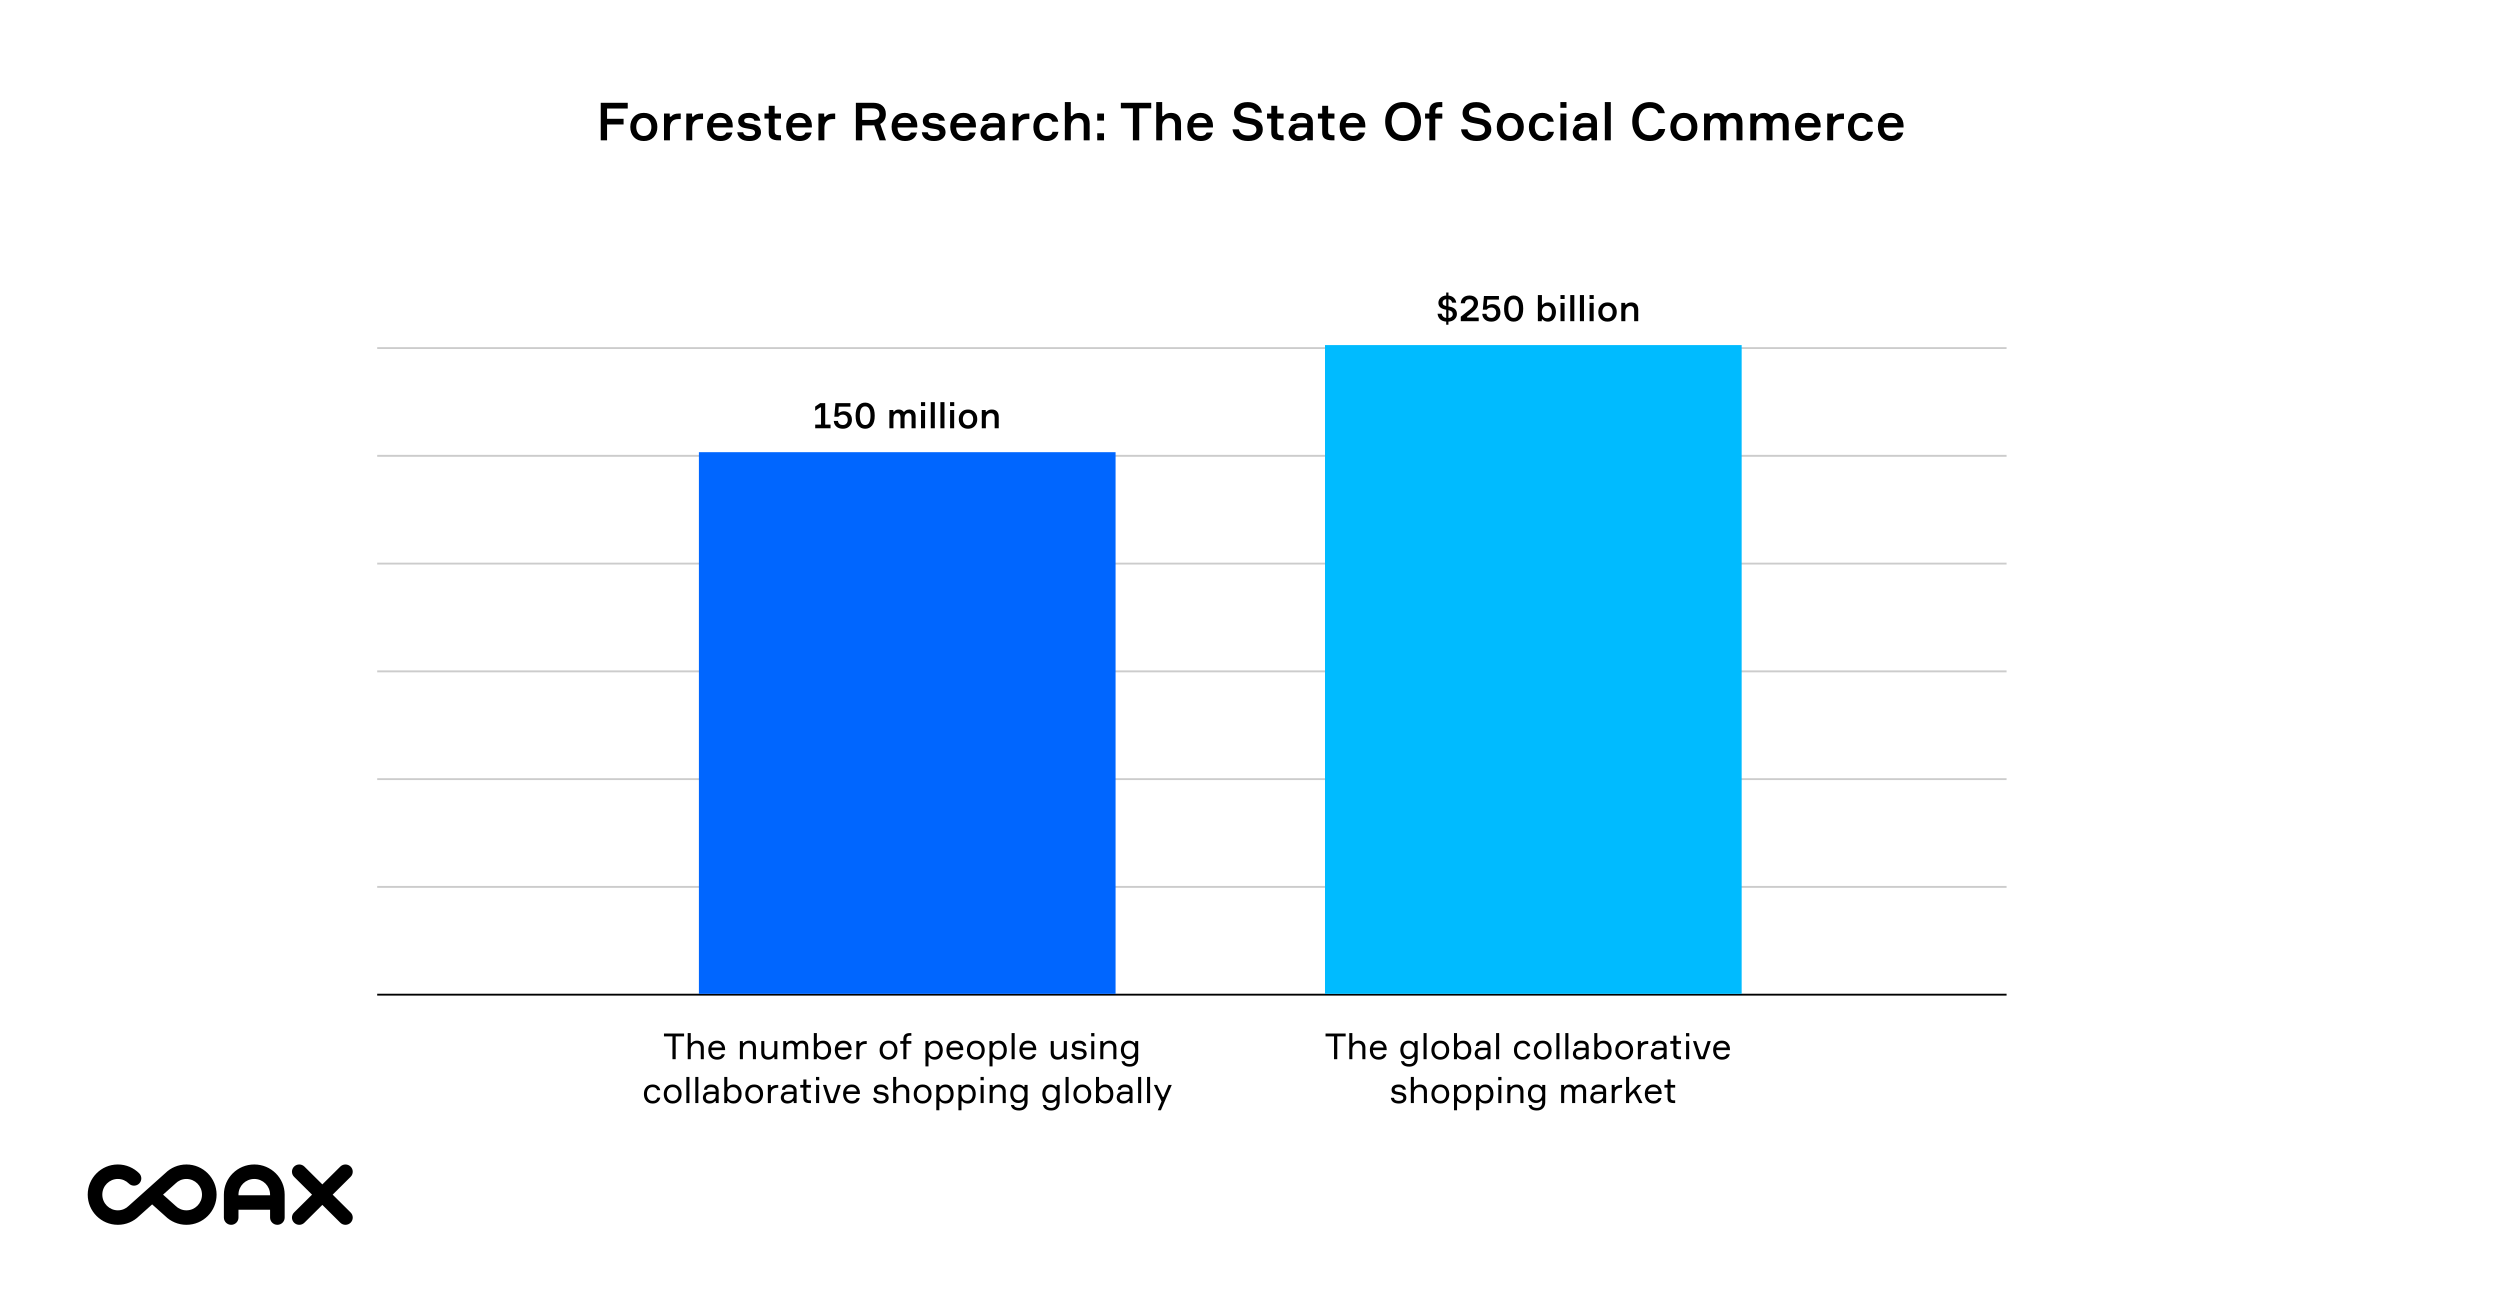 <svg width="1140" height="600" viewBox="0 0 1140 600" fill="none" xmlns="http://www.w3.org/2000/svg">
<rect width="1140" height="600" fill="white"/>
<g clip-path="url(#clip0_5143_951)">
<path fill-rule="evenodd" clip-rule="evenodd" d="M53.745 531C46.121 531 40 537.193 40 544.757C40 552.321 46.121 558.514 53.745 558.514C57.518 558.514 60.931 556.99 63.406 554.546L69.381 549.203L75.359 554.548C77.833 556.994 81.249 558.517 85.017 558.517C92.642 558.517 98.763 552.324 98.763 544.76C98.763 537.196 92.642 531.003 85.017 531.003C81.247 531.003 77.834 532.523 75.356 534.972L67.249 542.221C67.187 542.273 67.126 542.327 67.067 542.384L58.888 549.697C58.841 549.739 58.795 549.783 58.751 549.827C57.459 551.122 55.694 551.91 53.745 551.91C49.862 551.91 46.652 548.741 46.652 544.757C46.652 540.773 49.862 537.604 53.745 537.604C55.692 537.604 57.458 538.393 58.747 539.686C60.039 540.982 62.145 540.993 63.45 539.711C64.756 538.428 64.768 536.337 63.476 535.041C60.997 532.553 57.55 531 53.745 531ZM79.878 549.7L74.351 544.759L79.875 539.82C79.922 539.777 79.968 539.733 80.013 539.688C81.304 538.394 83.067 537.607 85.017 537.607C88.901 537.607 92.11 540.776 92.11 544.76C92.11 548.744 88.901 551.913 85.017 551.913C83.071 551.913 81.305 551.124 80.016 549.831C79.971 549.786 79.925 549.743 79.878 549.7ZM108.741 544.759C108.741 540.807 111.968 537.604 115.948 537.604C119.928 537.604 123.155 540.807 123.155 544.759V545.034H108.741V544.759ZM123.155 555.215V551.638H108.741V555.215C108.741 557.039 107.252 558.517 105.415 558.517C103.578 558.517 102.089 557.039 102.089 555.215V544.759C102.089 537.16 108.294 531 115.948 531C123.602 531 129.807 537.16 129.807 544.759V555.215C129.807 557.039 128.318 558.517 126.481 558.517C124.644 558.517 123.155 557.039 123.155 555.215ZM138.811 531.967C137.513 530.678 135.406 530.678 134.108 531.967C132.809 533.257 132.809 535.347 134.108 536.637L142.288 544.759L134.108 552.88C132.809 554.17 132.809 556.26 134.108 557.55C135.406 558.84 137.513 558.84 138.811 557.55L146.992 549.428L155.173 557.55C156.472 558.84 158.578 558.84 159.877 557.55C161.176 556.26 161.176 554.17 159.877 552.88L151.696 544.759L159.877 536.637C161.176 535.347 161.176 533.257 159.877 531.967C158.578 530.678 156.472 530.678 155.173 531.967L146.992 540.089L138.811 531.967ZM71.964 570.85C72.349 570.95 72.745 571 73.153 571C73.634 571 74.042 570.928 74.379 570.785C74.715 570.638 74.967 570.442 75.135 570.199C75.303 569.955 75.387 569.684 75.387 569.383C75.387 569.035 75.294 568.761 75.106 568.56C74.924 568.355 74.705 568.207 74.451 568.117C74.201 568.021 73.884 567.933 73.499 567.852C73.158 567.78 72.911 567.711 72.757 567.645C72.603 567.578 72.526 567.478 72.526 567.344C72.526 567.211 72.591 567.103 72.721 567.022C72.851 566.936 73.057 566.893 73.341 566.893C73.792 566.893 74.258 567.022 74.739 567.28L75.178 566.228C74.933 566.085 74.65 565.978 74.328 565.906C74.006 565.83 73.679 565.792 73.348 565.792C72.863 565.792 72.452 565.863 72.116 566.006C71.784 566.149 71.534 566.345 71.366 566.593C71.198 566.836 71.114 567.11 71.114 567.416C71.114 567.764 71.205 568.04 71.388 568.246C71.57 568.451 71.789 568.601 72.043 568.696C72.298 568.787 72.615 568.873 72.995 568.954C73.341 569.03 73.591 569.104 73.744 569.176C73.903 569.242 73.982 569.347 73.982 569.49C73.982 569.762 73.708 569.898 73.16 569.898C72.872 569.898 72.579 569.853 72.281 569.762C71.983 569.672 71.722 569.552 71.496 569.405L71.027 570.449C71.268 570.616 71.58 570.75 71.964 570.85ZM79.311 570.664C79.739 570.888 80.219 571 80.753 571C81.286 571 81.764 570.888 82.187 570.664C82.614 570.44 82.948 570.13 83.188 569.734C83.433 569.338 83.556 568.892 83.556 568.396C83.556 567.9 83.433 567.454 83.188 567.058C82.948 566.662 82.614 566.352 82.187 566.128C81.764 565.904 81.286 565.792 80.753 565.792C80.219 565.792 79.739 565.904 79.311 566.128C78.888 566.352 78.555 566.662 78.309 567.058C78.069 567.454 77.949 567.9 77.949 568.396C77.949 568.892 78.069 569.338 78.309 569.734C78.555 570.13 78.888 570.44 79.311 570.664ZM81.444 569.648C81.238 569.767 81.007 569.827 80.753 569.827C80.498 569.827 80.267 569.767 80.061 569.648C79.854 569.529 79.691 569.362 79.571 569.147C79.451 568.928 79.391 568.677 79.391 568.396C79.391 568.114 79.451 567.866 79.571 567.652C79.691 567.432 79.854 567.263 80.061 567.144C80.267 567.025 80.498 566.965 80.753 566.965C81.007 566.965 81.238 567.025 81.444 567.144C81.651 567.263 81.814 567.432 81.934 567.652C82.055 567.866 82.115 568.114 82.115 568.396C82.115 568.677 82.055 568.928 81.934 569.147C81.814 569.362 81.651 569.529 81.444 569.648ZM87.892 566.986V568.088H90.119V569.183H87.892V570.9H86.465V565.892H90.422V566.986H87.892ZM92.811 567.015H94.36V570.9H95.787V567.015H97.329V565.892H92.811V567.015ZM107.816 565.892L106.18 570.9H104.653L103.687 567.852L102.678 570.9H101.15L99.514 565.892H100.984L102.001 569.09L103.067 565.892H104.379L105.395 569.118L106.454 565.892H107.816ZM111.164 570.9L111.561 569.927H113.694L114.09 570.9H115.575L113.341 565.892H111.935L109.708 570.9H111.164ZM112.627 567.28L113.276 568.882H111.979L112.627 567.28ZM120.347 569.569H119.568V570.9H118.141V565.892H120.447C120.904 565.892 121.3 565.968 121.637 566.121C121.973 566.269 122.232 566.483 122.415 566.765C122.597 567.041 122.689 567.368 122.689 567.745C122.689 568.107 122.602 568.424 122.429 568.696C122.261 568.963 122.019 569.173 121.701 569.326L122.79 570.9H121.262L120.347 569.569ZM121.247 567.745C121.247 567.511 121.173 567.33 121.024 567.201C120.875 567.072 120.654 567.008 120.361 567.008H119.568V568.474H120.361C120.654 568.474 120.875 568.412 121.024 568.288C121.173 568.16 121.247 567.978 121.247 567.745ZM129.688 570.9V569.805H127.051V568.889H129.292V567.831H127.051V566.986H129.594V565.892H125.638V570.9H129.688Z" fill="black"/>
</g>
<g clip-path="url(#clip1_5143_951)">
<line x1="172" y1="158.709" x2="915" y2="158.709" stroke="black" stroke-opacity="0.2" stroke-width="0.863"/>
<line x1="172" y1="207.858" x2="915" y2="207.858" stroke="black" stroke-opacity="0.2" stroke-width="0.863"/>
<line x1="172" y1="256.998" x2="915" y2="256.999" stroke="black" stroke-opacity="0.2" stroke-width="0.863"/>
<line x1="172" y1="306.139" x2="915" y2="306.139" stroke="black" stroke-opacity="0.2" stroke-width="0.863"/>
<line x1="172" y1="355.28" x2="915" y2="355.28" stroke="black" stroke-opacity="0.2" stroke-width="0.863"/>
<line x1="172" y1="404.428" x2="915" y2="404.428" stroke="black" stroke-opacity="0.2" stroke-width="0.863"/>
<line x1="172" y1="453.569" x2="915" y2="453.569" stroke="black" stroke-width="0.863"/>
</g>
<path d="M371.736 195.297V193.625H374.391V185.776H373.997L371.719 187.316V185.399L374.014 183.826H376.291V193.625H378.733V195.297H371.736ZM384.79 187.529C385.871 187.529 386.756 187.89 387.444 188.611C388.133 189.332 388.477 190.255 388.477 191.38C388.477 192.615 388.094 193.614 387.33 194.379C386.576 195.133 385.593 195.51 384.38 195.51C383.124 195.51 382.129 195.182 381.397 194.527C380.665 193.86 380.267 192.997 380.201 191.937H382.102C382.179 192.549 382.408 193.014 382.79 193.33C383.173 193.647 383.681 193.806 384.314 193.806C385.003 193.806 385.549 193.593 385.953 193.166C386.357 192.74 386.56 192.161 386.56 191.429C386.56 190.708 386.357 190.135 385.953 189.709C385.549 189.283 385.014 189.07 384.347 189.07C383.44 189.07 382.758 189.392 382.299 190.036H380.463L380.971 183.826H387.805V185.448H382.479L382.266 188.25H382.659C383.26 187.77 383.97 187.529 384.79 187.529ZM391.35 185.087C392.148 184.093 393.202 183.596 394.513 183.596C395.824 183.596 396.878 184.093 397.676 185.087C398.474 186.082 398.872 187.573 398.872 189.561C398.872 191.55 398.474 193.041 397.676 194.035C396.878 195.018 395.824 195.51 394.513 195.51C393.202 195.51 392.148 195.018 391.35 194.035C390.553 193.041 390.154 191.55 390.154 189.561C390.154 187.573 390.553 186.082 391.35 185.087ZM392.645 192.642C393.027 193.418 393.65 193.806 394.513 193.806C395.376 193.806 395.999 193.418 396.381 192.642C396.764 191.866 396.955 190.839 396.955 189.561C396.955 186.721 396.141 185.3 394.513 185.3C392.885 185.3 392.071 186.721 392.071 189.561C392.071 190.839 392.263 191.866 392.645 192.642ZM414.704 186.743C415.654 186.743 416.359 187.027 416.818 187.595C417.287 188.163 417.522 188.955 417.522 189.971V195.297H415.671V190.282C415.671 189.026 415.195 188.398 414.245 188.398C413.677 188.398 413.24 188.594 412.934 188.988C412.628 189.381 412.475 189.9 412.475 190.544V195.297H410.623V190.299C410.623 189.031 410.148 188.398 409.197 188.398C408.608 188.398 408.16 188.622 407.854 189.07C407.559 189.507 407.411 190.069 407.411 190.758V195.297H405.559V186.956H407.346V187.709H407.739C408.154 187.065 408.853 186.743 409.837 186.743C410.831 186.743 411.552 187.081 412 187.759H412.393C412.906 187.081 413.677 186.743 414.704 186.743ZM421.863 185.169H419.963V183.383H421.863V185.169ZM421.831 186.956V195.297H419.979V186.956H421.831ZM424.427 183.383H426.279V195.297H424.427V183.383ZM428.828 183.383H430.68V195.297H428.828V183.383ZM435.13 185.169H433.229V183.383H435.13V185.169ZM435.098 186.956V195.297H433.246V186.956H435.098ZM438.333 187.972C439.098 187.152 440.125 186.743 441.414 186.743C442.703 186.743 443.725 187.152 444.479 187.972C445.243 188.78 445.626 189.829 445.626 191.118C445.626 192.418 445.243 193.478 444.479 194.297C443.725 195.106 442.703 195.51 441.414 195.51C440.125 195.51 439.098 195.106 438.333 194.297C437.58 193.478 437.203 192.418 437.203 191.118C437.203 189.829 437.58 188.78 438.333 187.972ZM439.661 193.134C440.065 193.669 440.65 193.937 441.414 193.937C442.179 193.937 442.764 193.669 443.168 193.134C443.572 192.587 443.774 191.916 443.774 191.118C443.774 190.331 443.572 189.67 443.168 189.135C442.764 188.589 442.179 188.316 441.414 188.316C440.65 188.316 440.065 188.589 439.661 189.135C439.257 189.67 439.054 190.331 439.054 191.118C439.054 191.916 439.257 192.587 439.661 193.134ZM455.415 195.297H453.563V190.446C453.563 189.081 452.946 188.398 451.711 188.398C451.067 188.398 450.542 188.638 450.138 189.119C449.745 189.589 449.548 190.162 449.548 190.839V195.297H447.696V186.956H449.483V187.759H449.876C450.379 187.081 451.182 186.743 452.285 186.743C453.312 186.743 454.088 187.038 454.612 187.628C455.147 188.207 455.415 189.026 455.415 190.086V195.297Z" fill="black"/>
<rect x="318.699" y="206.195" width="190" height="247" fill="#0066FF"/>
<path d="M311.947 471.299V472.61H308.113V483H306.638V472.61H302.77V471.299H311.947ZM320.939 483H319.546V478.051C319.546 476.532 318.847 475.773 317.448 475.773C316.727 475.773 316.137 476.046 315.679 476.592C315.22 477.128 314.99 477.772 314.99 478.526V483H313.597V471.086H314.99V475.626H315.351C315.58 475.298 315.908 475.036 316.334 474.839C316.771 474.631 317.263 474.528 317.809 474.528C318.803 474.528 319.573 474.817 320.12 475.396C320.666 475.964 320.939 476.751 320.939 477.756V483ZM330.649 478.379V478.854H324.356C324.378 479.848 324.613 480.624 325.061 481.181C325.509 481.727 326.153 482 326.994 482C328.131 482 328.83 481.574 329.092 480.722H330.501C330.359 481.465 329.982 482.066 329.371 482.525C328.77 482.984 327.978 483.213 326.994 483.213C325.738 483.213 324.755 482.803 324.045 481.984C323.334 481.165 322.979 480.099 322.979 478.788C322.979 477.499 323.334 476.467 324.045 475.691C324.755 474.915 325.727 474.528 326.962 474.528C328.131 474.528 329.032 474.899 329.666 475.642C330.299 476.374 330.627 477.286 330.649 478.379ZM326.929 475.74C326.219 475.74 325.651 475.926 325.225 476.298C324.798 476.658 324.536 477.122 324.438 477.69H329.207C329.163 477.133 328.939 476.669 328.535 476.298C328.131 475.926 327.595 475.74 326.929 475.74ZM344.72 483H343.327V478.051C343.327 476.532 342.628 475.773 341.229 475.773C340.508 475.773 339.918 476.046 339.46 476.592C339.001 477.128 338.771 477.772 338.771 478.526V483H337.378V474.741H338.722V475.626H339.083C339.323 475.298 339.662 475.036 340.099 474.839C340.536 474.631 341.027 474.528 341.574 474.528C342.579 474.528 343.354 474.817 343.901 475.396C344.447 475.964 344.72 476.751 344.72 477.756V483ZM347.137 474.741H348.53V479.69C348.53 481.208 349.23 481.968 350.628 481.968C351.338 481.968 351.923 481.7 352.381 481.165C352.851 480.629 353.086 479.979 353.086 479.214V474.741H354.479V483H353.135V482.115H352.775C352.534 482.443 352.196 482.71 351.759 482.918C351.322 483.115 350.83 483.213 350.284 483.213C349.279 483.213 348.503 482.929 347.957 482.361C347.411 481.782 347.137 480.99 347.137 479.985V474.741ZM365.828 474.528C366.745 474.528 367.428 474.806 367.876 475.363C368.324 475.91 368.548 476.674 368.548 477.658V483H367.155V477.805C367.155 476.45 366.625 475.773 365.565 475.773C364.932 475.773 364.435 475.997 364.074 476.445C363.725 476.882 363.55 477.456 363.55 478.166V483H362.157V477.838C362.157 476.461 361.632 475.773 360.584 475.773C359.917 475.773 359.409 476.019 359.06 476.511C358.721 477.002 358.552 477.641 358.552 478.428V483H357.159V474.741H358.502V475.544H358.863C359.3 474.866 359.999 474.528 360.961 474.528C361.977 474.528 362.703 474.894 363.14 475.626H363.501C364.003 474.894 364.779 474.528 365.828 474.528ZM375.375 474.528C376.489 474.528 377.369 474.932 378.013 475.74C378.669 476.549 378.996 477.592 378.996 478.87C378.996 480.127 378.669 481.165 378.013 481.984C377.369 482.803 376.489 483.213 375.375 483.213C374.249 483.213 373.392 482.847 372.802 482.115H372.441V483H371.098V471.086H372.491V475.626H372.851C373.397 474.894 374.239 474.528 375.375 474.528ZM375.063 482C375.872 482 376.495 481.716 376.932 481.148C377.379 480.569 377.603 479.81 377.603 478.87C377.603 477.931 377.379 477.177 376.932 476.609C376.495 476.03 375.872 475.74 375.063 475.74C374.2 475.74 373.55 476.041 373.113 476.642C372.687 477.243 372.474 477.985 372.474 478.87C372.474 479.755 372.687 480.498 373.113 481.099C373.55 481.7 374.2 482 375.063 482ZM388.341 478.379V478.854H382.048C382.07 479.848 382.305 480.624 382.753 481.181C383.201 481.727 383.845 482 384.687 482C385.823 482 386.522 481.574 386.784 480.722H388.194C388.052 481.465 387.675 482.066 387.063 482.525C386.462 482.984 385.67 483.213 384.687 483.213C383.43 483.213 382.447 482.803 381.737 481.984C381.027 481.165 380.672 480.099 380.672 478.788C380.672 477.499 381.027 476.467 381.737 475.691C382.447 474.915 383.419 474.528 384.654 474.528C385.823 474.528 386.724 474.899 387.358 475.642C387.992 476.374 388.319 477.286 388.341 478.379ZM384.621 475.74C383.911 475.74 383.343 475.926 382.917 476.298C382.491 476.658 382.229 477.122 382.13 477.69H386.899C386.855 477.133 386.631 476.669 386.227 476.298C385.823 475.926 385.288 475.74 384.621 475.74ZM395.229 474.741V476.052H394.541C393.711 476.052 393.061 476.298 392.591 476.789C392.132 477.281 391.903 477.974 391.903 478.87V483H390.51V474.741H391.854V475.724H392.214C392.738 475.068 393.536 474.741 394.607 474.741H395.229ZM402.19 475.757C402.922 474.937 403.916 474.528 405.172 474.528C406.429 474.528 407.417 474.937 408.138 475.757C408.87 476.576 409.236 477.614 409.236 478.87C409.236 480.127 408.87 481.165 408.138 481.984C407.417 482.803 406.429 483.213 405.172 483.213C403.916 483.213 402.922 482.803 402.19 481.984C401.469 481.165 401.108 480.127 401.108 478.87C401.108 477.614 401.469 476.576 402.19 475.757ZM403.189 481.099C403.648 481.7 404.309 482 405.172 482C406.035 482 406.696 481.7 407.155 481.099C407.614 480.487 407.843 479.744 407.843 478.87C407.843 477.996 407.614 477.259 407.155 476.658C406.696 476.046 406.035 475.74 405.172 475.74C404.309 475.74 403.648 476.046 403.189 476.658C402.73 477.259 402.501 477.996 402.501 478.87C402.501 479.744 402.73 480.487 403.189 481.099ZM415.573 475.953H413.328V483H411.935V475.953H410.509V474.741H411.935V473.79C411.935 471.988 412.88 471.086 414.77 471.086H415.573V472.299H414.786C413.814 472.299 413.328 472.812 413.328 473.839V474.741H415.573V475.953ZM425.97 475.74C425.107 475.74 424.457 476.041 424.02 476.642C423.594 477.243 423.381 477.985 423.381 478.87C423.381 479.755 423.594 480.498 424.02 481.099C424.457 481.7 425.107 482 425.97 482C426.779 482 427.401 481.716 427.838 481.148C428.286 480.569 428.51 479.81 428.51 478.87C428.51 477.931 428.286 477.177 427.838 476.609C427.401 476.03 426.779 475.74 425.97 475.74ZM422.004 474.741H423.348V475.626H423.709C424.299 474.894 425.156 474.528 426.282 474.528C427.396 474.528 428.275 474.937 428.92 475.757C429.576 476.576 429.903 477.614 429.903 478.87C429.903 480.149 429.576 481.192 428.92 482C428.275 482.809 427.396 483.213 426.282 483.213C425.145 483.213 424.304 482.847 423.758 482.115H423.397V486.278H422.004V474.741ZM439.248 478.379V478.854H432.955C432.977 479.848 433.212 480.624 433.66 481.181C434.108 481.727 434.752 482 435.594 482C436.73 482 437.429 481.574 437.691 480.722H439.1C438.958 481.465 438.582 482.066 437.97 482.525C437.369 482.984 436.577 483.213 435.594 483.213C434.337 483.213 433.354 482.803 432.644 481.984C431.934 481.165 431.579 480.099 431.579 478.788C431.579 477.499 431.934 476.467 432.644 475.691C433.354 474.915 434.326 474.528 435.561 474.528C436.73 474.528 437.631 474.899 438.265 475.642C438.898 476.374 439.226 477.286 439.248 478.379ZM435.528 475.74C434.818 475.74 434.25 475.926 433.824 476.298C433.398 476.658 433.135 477.122 433.037 477.69H437.806C437.762 477.133 437.538 476.669 437.134 476.298C436.73 475.926 436.194 475.74 435.528 475.74ZM441.99 475.757C442.722 474.937 443.716 474.528 444.973 474.528C446.229 474.528 447.218 474.937 447.939 475.757C448.671 476.576 449.037 477.614 449.037 478.87C449.037 480.127 448.671 481.165 447.939 481.984C447.218 482.803 446.229 483.213 444.973 483.213C443.716 483.213 442.722 482.803 441.99 481.984C441.269 481.165 440.909 480.127 440.909 478.87C440.909 477.614 441.269 476.576 441.99 475.757ZM442.99 481.099C443.449 481.7 444.11 482 444.973 482C445.836 482 446.497 481.7 446.956 481.099C447.414 480.487 447.644 479.744 447.644 478.87C447.644 477.996 447.414 477.259 446.956 476.658C446.497 476.046 445.836 475.74 444.973 475.74C444.11 475.74 443.449 476.046 442.99 476.658C442.531 477.259 442.302 477.996 442.302 478.87C442.302 479.744 442.531 480.487 442.99 481.099ZM455.176 475.74C454.313 475.74 453.663 476.041 453.226 476.642C452.8 477.243 452.587 477.985 452.587 478.87C452.587 479.755 452.8 480.498 453.226 481.099C453.663 481.7 454.313 482 455.176 482C455.985 482 456.608 481.716 457.045 481.148C457.493 480.569 457.717 479.81 457.717 478.87C457.717 477.931 457.493 477.177 457.045 476.609C456.608 476.03 455.985 475.74 455.176 475.74ZM451.211 474.741H452.554V475.626H452.915C453.505 474.894 454.363 474.528 455.488 474.528C456.602 474.528 457.482 474.937 458.126 475.757C458.782 476.576 459.109 477.614 459.109 478.87C459.109 480.149 458.782 481.192 458.126 482C457.482 482.809 456.602 483.213 455.488 483.213C454.352 483.213 453.51 482.847 452.964 482.115H452.604V486.278H451.211V474.741ZM461.293 471.086H462.686V483H461.293V471.086ZM472.535 478.379V478.854H466.242C466.264 479.848 466.499 480.624 466.947 481.181C467.395 481.727 468.039 482 468.881 482C470.017 482 470.716 481.574 470.978 480.722H472.388C472.246 481.465 471.869 482.066 471.257 482.525C470.656 482.984 469.864 483.213 468.881 483.213C467.624 483.213 466.641 482.803 465.931 481.984C465.221 481.165 464.866 480.099 464.866 478.788C464.866 477.499 465.221 476.467 465.931 475.691C466.641 474.915 467.613 474.528 468.848 474.528C470.017 474.528 470.918 474.899 471.552 475.642C472.185 476.374 472.513 477.286 472.535 478.379ZM468.815 475.74C468.105 475.74 467.537 475.926 467.111 476.298C466.685 476.658 466.423 477.122 466.324 477.69H471.093C471.049 477.133 470.825 476.669 470.421 476.298C470.017 475.926 469.482 475.74 468.815 475.74ZM479.134 474.741H480.527V479.69C480.527 481.208 481.226 481.968 482.624 481.968C483.334 481.968 483.919 481.7 484.378 481.165C484.847 480.629 485.082 479.979 485.082 479.214V474.741H486.475V483H485.131V482.115H484.771C484.531 482.443 484.192 482.71 483.755 482.918C483.318 483.115 482.826 483.213 482.28 483.213C481.275 483.213 480.499 482.929 479.953 482.361C479.407 481.782 479.134 480.99 479.134 479.985V474.741ZM491.449 477.854L492.236 477.985L493.17 478.133C494.743 478.406 495.53 479.236 495.53 480.624C495.53 481.345 495.229 481.957 494.628 482.459C494.027 482.962 493.197 483.213 492.137 483.213C491.001 483.213 490.127 482.984 489.515 482.525C488.914 482.066 488.565 481.427 488.467 480.607H489.876C490.007 481.536 490.739 482 492.072 482C492.716 482 493.219 481.886 493.579 481.656C493.951 481.427 494.137 481.094 494.137 480.657C494.137 480.296 494.016 480.012 493.776 479.804C493.536 479.597 493.153 479.449 492.629 479.362L490.777 479.051C489.455 478.81 488.794 478.117 488.794 476.969C488.794 476.248 489.067 475.664 489.614 475.216C490.171 474.757 490.985 474.528 492.055 474.528C493.017 474.528 493.776 474.741 494.333 475.167C494.901 475.582 495.229 476.155 495.317 476.887H493.924C493.869 476.505 493.667 476.221 493.317 476.035C492.968 475.839 492.525 475.74 491.99 475.74C491.444 475.74 491.007 475.839 490.679 476.035C490.362 476.221 490.204 476.489 490.204 476.838C490.204 477.144 490.302 477.374 490.499 477.527C490.695 477.68 491.012 477.789 491.449 477.854ZM499.048 472.594H497.573V471.086H499.048V472.594ZM498.998 474.741V483H497.605V474.741H498.998ZM509.075 483H507.682V478.051C507.682 476.532 506.983 475.773 505.585 475.773C504.864 475.773 504.274 476.046 503.815 476.592C503.356 477.128 503.126 477.772 503.126 478.526V483H501.734V474.741H503.077V475.626H503.438C503.678 475.298 504.017 475.036 504.454 474.839C504.891 474.631 505.382 474.528 505.929 474.528C506.934 474.528 507.709 474.817 508.256 475.396C508.802 475.964 509.075 476.751 509.075 477.756V483ZM517.671 474.741H519.014V482.59C519.014 483.759 518.67 484.682 517.982 485.36C517.305 486.048 516.365 486.392 515.163 486.392C514.093 486.392 513.23 486.174 512.574 485.737C511.93 485.3 511.547 484.677 511.427 483.869H512.804C513.022 484.764 513.803 485.212 515.147 485.212C515.977 485.212 516.594 484.977 516.999 484.508C517.414 484.038 517.621 483.377 517.621 482.525V481.869H517.261C516.693 482.601 515.868 482.967 514.786 482.967C513.672 482.967 512.782 482.574 512.115 481.787C511.449 481.001 511.116 479.99 511.116 478.756C511.116 477.521 511.449 476.511 512.115 475.724C512.782 474.926 513.672 474.528 514.786 474.528C515.901 474.528 516.742 474.894 517.31 475.626H517.671V474.741ZM515.049 481.755C515.89 481.755 516.534 481.465 516.982 480.886C517.43 480.307 517.654 479.597 517.654 478.756C517.654 477.903 517.43 477.188 516.982 476.609C516.534 476.03 515.89 475.74 515.049 475.74C514.251 475.74 513.628 476.013 513.18 476.56C512.733 477.106 512.509 477.838 512.509 478.756C512.509 479.662 512.733 480.389 513.18 480.935C513.628 481.481 514.251 481.755 515.049 481.755ZM299.717 500.509H301.11C300.946 501.339 300.559 502 299.947 502.492C299.346 502.973 298.576 503.213 297.636 503.213C296.391 503.213 295.407 502.809 294.686 502C293.976 501.181 293.621 500.138 293.621 498.87C293.621 497.592 293.976 496.549 294.686 495.74C295.396 494.932 296.38 494.528 297.636 494.528C298.587 494.528 299.357 494.768 299.947 495.249C300.548 495.718 300.919 496.347 301.061 497.133H299.668C299.373 496.205 298.696 495.74 297.636 495.74C296.751 495.74 296.09 496.035 295.653 496.625C295.227 497.204 295.014 497.942 295.014 498.838C295.014 499.744 295.233 500.498 295.67 501.099C296.107 501.7 296.762 502 297.636 502C298.794 502 299.488 501.503 299.717 500.509ZM303.761 495.757C304.493 494.937 305.487 494.528 306.743 494.528C308 494.528 308.988 494.937 309.709 495.757C310.441 496.576 310.807 497.614 310.807 498.87C310.807 500.127 310.441 501.165 309.709 501.984C308.988 502.803 308 503.213 306.743 503.213C305.487 503.213 304.493 502.803 303.761 501.984C303.04 501.165 302.679 500.127 302.679 498.87C302.679 497.614 303.04 496.576 303.761 495.757ZM304.76 501.099C305.219 501.7 305.88 502 306.743 502C307.606 502 308.267 501.7 308.726 501.099C309.185 500.487 309.414 499.744 309.414 498.87C309.414 497.996 309.185 497.259 308.726 496.658C308.267 496.046 307.606 495.74 306.743 495.74C305.88 495.74 305.219 496.046 304.76 496.658C304.301 497.259 304.072 497.996 304.072 498.87C304.072 499.744 304.301 500.487 304.76 501.099ZM312.981 491.086H314.374V503H312.981V491.086ZM317.062 491.086H318.455V503H317.062V491.086ZM326.403 503V502.131H326.043C325.475 502.853 324.617 503.213 323.47 503.213C322.563 503.213 321.842 502.951 321.307 502.426C320.771 501.902 320.504 501.268 320.504 500.525C320.504 499.772 320.766 499.127 321.29 498.592C321.815 498.056 322.607 497.789 323.667 497.789H326.354V497.461C326.354 496.937 326.19 496.521 325.863 496.216C325.535 495.899 325.027 495.74 324.339 495.74C323.137 495.74 322.498 496.139 322.421 496.937H321.028C321.083 496.183 321.405 495.593 321.995 495.167C322.596 494.741 323.366 494.528 324.306 494.528C325.365 494.528 326.196 494.773 326.797 495.265C327.408 495.757 327.714 496.461 327.714 497.379V503H326.403ZM323.814 502C324.502 502 325.098 501.776 325.6 501.328C326.103 500.87 326.354 500.312 326.354 499.657V498.903H323.88C322.558 498.903 321.897 499.428 321.897 500.476C321.897 500.946 322.061 501.318 322.388 501.591C322.727 501.864 323.202 502 323.814 502ZM334.542 494.528C335.656 494.528 336.536 494.932 337.18 495.74C337.836 496.549 338.164 497.592 338.164 498.87C338.164 500.127 337.836 501.165 337.18 501.984C336.536 502.803 335.656 503.213 334.542 503.213C333.417 503.213 332.559 502.847 331.969 502.115H331.609V503H330.265V491.086H331.658V495.626H332.018C332.565 494.894 333.406 494.528 334.542 494.528ZM334.231 502C335.039 502 335.662 501.716 336.099 501.148C336.547 500.569 336.771 499.81 336.771 498.87C336.771 497.931 336.547 497.177 336.099 496.609C335.662 496.03 335.039 495.74 334.231 495.74C333.368 495.74 332.718 496.041 332.281 496.642C331.854 497.243 331.641 497.985 331.641 498.87C331.641 499.755 331.854 500.498 332.281 501.099C332.718 501.7 333.368 502 334.231 502ZM340.921 495.757C341.653 494.937 342.647 494.528 343.903 494.528C345.16 494.528 346.148 494.937 346.869 495.757C347.601 496.576 347.967 497.614 347.967 498.87C347.967 500.127 347.601 501.165 346.869 501.984C346.148 502.803 345.16 503.213 343.903 503.213C342.647 503.213 341.653 502.803 340.921 501.984C340.2 501.165 339.839 500.127 339.839 498.87C339.839 497.614 340.2 496.576 340.921 495.757ZM341.92 501.099C342.379 501.7 343.04 502 343.903 502C344.766 502 345.427 501.7 345.886 501.099C346.345 500.487 346.574 499.744 346.574 498.87C346.574 497.996 346.345 497.259 345.886 496.658C345.427 496.046 344.766 495.74 343.903 495.74C343.04 495.74 342.379 496.046 341.92 496.658C341.461 497.259 341.232 497.996 341.232 498.87C341.232 499.744 341.461 500.487 341.92 501.099ZM354.861 494.741V496.052H354.172C353.342 496.052 352.692 496.298 352.222 496.789C351.763 497.281 351.534 497.974 351.534 498.87V503H350.141V494.741H351.485V495.724H351.845C352.37 495.068 353.167 494.741 354.238 494.741H354.861ZM361.947 503V502.131H361.586C361.018 502.853 360.161 503.213 359.014 503.213C358.107 503.213 357.386 502.951 356.85 502.426C356.315 501.902 356.047 501.268 356.047 500.525C356.047 499.772 356.31 499.127 356.834 498.592C357.358 498.056 358.15 497.789 359.21 497.789H361.898V497.461C361.898 496.937 361.734 496.521 361.406 496.216C361.078 495.899 360.57 495.74 359.882 495.74C358.68 495.74 358.041 496.139 357.965 496.937H356.572C356.626 496.183 356.949 495.593 357.539 495.167C358.14 494.741 358.91 494.528 359.849 494.528C360.909 494.528 361.739 494.773 362.34 495.265C362.952 495.757 363.258 496.461 363.258 497.379V503H361.947ZM359.358 502C360.046 502 360.641 501.776 361.144 501.328C361.646 500.87 361.898 500.312 361.898 499.657V498.903H359.423C358.101 498.903 357.44 499.428 357.44 500.476C357.44 500.946 357.604 501.318 357.932 501.591C358.271 501.864 358.746 502 359.358 502ZM367.726 494.741H369.807V495.953H367.726V500.493C367.726 500.93 367.835 501.252 368.054 501.46C368.283 501.656 368.665 501.755 369.201 501.755H369.807V503H369.168C368.228 503 367.518 502.825 367.038 502.476C366.568 502.126 366.333 501.531 366.333 500.689V495.953H364.907V494.741H366.333V492.25H367.726V494.741ZM373.573 492.594H372.098V491.086H373.573V492.594ZM373.524 494.741V503H372.131V494.741H373.524ZM378.012 503L375.275 494.741H376.718L379.028 501.689H379.7L381.929 494.741H383.387L380.618 503H378.012ZM392.126 498.379V498.854H385.833C385.855 499.848 386.09 500.624 386.538 501.181C386.986 501.727 387.63 502 388.471 502C389.608 502 390.307 501.574 390.569 500.722H391.978C391.836 501.465 391.459 502.066 390.848 502.525C390.247 502.984 389.455 503.213 388.471 503.213C387.215 503.213 386.232 502.803 385.522 501.984C384.812 501.165 384.457 500.099 384.457 498.788C384.457 497.499 384.812 496.467 385.522 495.691C386.232 494.915 387.204 494.528 388.439 494.528C389.608 494.528 390.509 494.899 391.143 495.642C391.776 496.374 392.104 497.286 392.126 498.379ZM388.406 495.74C387.696 495.74 387.128 495.926 386.702 496.298C386.276 496.658 386.013 497.122 385.915 497.69H390.684C390.64 497.133 390.416 496.669 390.012 496.298C389.608 495.926 389.072 495.74 388.406 495.74ZM401.15 497.854L401.936 497.985L402.87 498.133C404.444 498.406 405.23 499.236 405.23 500.624C405.23 501.345 404.93 501.957 404.329 502.459C403.728 502.962 402.898 503.213 401.838 503.213C400.702 503.213 399.828 502.984 399.216 502.525C398.615 502.066 398.266 501.427 398.167 500.607H399.577C399.708 501.536 400.44 502 401.773 502C402.417 502 402.92 501.886 403.28 501.656C403.652 501.427 403.837 501.094 403.837 500.657C403.837 500.296 403.717 500.012 403.477 499.804C403.236 499.597 402.854 499.449 402.33 499.362L400.478 499.051C399.156 498.81 398.495 498.117 398.495 496.969C398.495 496.248 398.768 495.664 399.314 495.216C399.872 494.757 400.685 494.528 401.756 494.528C402.718 494.528 403.477 494.741 404.034 495.167C404.602 495.582 404.93 496.155 405.017 496.887H403.624C403.57 496.505 403.368 496.221 403.018 496.035C402.668 495.839 402.226 495.74 401.691 495.74C401.144 495.74 400.707 495.839 400.38 496.035C400.063 496.221 399.904 496.489 399.904 496.838C399.904 497.144 400.003 497.374 400.199 497.527C400.396 497.68 400.713 497.789 401.15 497.854ZM414.615 503H413.222V498.051C413.222 496.532 412.523 495.773 411.124 495.773C410.403 495.773 409.813 496.046 409.355 496.592C408.896 497.128 408.666 497.772 408.666 498.526V503H407.273V491.086H408.666V495.626H409.027C409.256 495.298 409.584 495.036 410.01 494.839C410.447 494.631 410.939 494.528 411.485 494.528C412.479 494.528 413.249 494.817 413.796 495.396C414.342 495.964 414.615 496.751 414.615 497.756V503ZM417.737 495.757C418.469 494.937 419.463 494.528 420.72 494.528C421.976 494.528 422.965 494.937 423.686 495.757C424.418 496.576 424.784 497.614 424.784 498.87C424.784 500.127 424.418 501.165 423.686 501.984C422.965 502.803 421.976 503.213 420.72 503.213C419.463 503.213 418.469 502.803 417.737 501.984C417.016 501.165 416.655 500.127 416.655 498.87C416.655 497.614 417.016 496.576 417.737 495.757ZM418.737 501.099C419.195 501.7 419.856 502 420.72 502C421.583 502 422.244 501.7 422.702 501.099C423.161 500.487 423.391 499.744 423.391 498.87C423.391 497.996 423.161 497.259 422.702 496.658C422.244 496.046 421.583 495.74 420.72 495.74C419.856 495.74 419.195 496.046 418.737 496.658C418.278 497.259 418.048 497.996 418.048 498.87C418.048 499.744 418.278 500.487 418.737 501.099ZM430.923 495.74C430.06 495.74 429.41 496.041 428.973 496.642C428.547 497.243 428.334 497.985 428.334 498.87C428.334 499.755 428.547 500.498 428.973 501.099C429.41 501.7 430.06 502 430.923 502C431.732 502 432.354 501.716 432.791 501.148C433.239 500.569 433.463 499.81 433.463 498.87C433.463 497.931 433.239 497.177 432.791 496.609C432.354 496.03 431.732 495.74 430.923 495.74ZM426.958 494.741H428.301V495.626H428.662C429.252 494.894 430.109 494.528 431.235 494.528C432.349 494.528 433.228 494.937 433.873 495.757C434.529 496.576 434.856 497.614 434.856 498.87C434.856 500.149 434.529 501.192 433.873 502C433.228 502.809 432.349 503.213 431.235 503.213C430.098 503.213 429.257 502.847 428.711 502.115H428.35V506.278H426.958V494.741ZM441.005 495.74C440.142 495.74 439.492 496.041 439.055 496.642C438.629 497.243 438.416 497.985 438.416 498.87C438.416 499.755 438.629 500.498 439.055 501.099C439.492 501.7 440.142 502 441.005 502C441.814 502 442.437 501.716 442.874 501.148C443.322 500.569 443.546 499.81 443.546 498.87C443.546 497.931 443.322 497.177 442.874 496.609C442.437 496.03 441.814 495.74 441.005 495.74ZM437.04 494.741H438.383V495.626H438.744C439.334 494.894 440.192 494.528 441.317 494.528C442.431 494.528 443.311 494.937 443.955 495.757C444.611 496.576 444.938 497.614 444.938 498.87C444.938 500.149 444.611 501.192 443.955 502C443.311 502.809 442.431 503.213 441.317 503.213C440.181 503.213 439.339 502.847 438.793 502.115H438.433V506.278H437.04V494.741ZM448.597 492.594H447.122V491.086H448.597V492.594ZM448.548 494.741V503H447.155V494.741H448.548ZM458.624 503H457.231V498.051C457.231 496.532 456.532 495.773 455.134 495.773C454.413 495.773 453.823 496.046 453.364 496.592C452.905 497.128 452.676 497.772 452.676 498.526V503H451.283V494.741H452.627V495.626H452.987C453.227 495.298 453.566 495.036 454.003 494.839C454.44 494.631 454.932 494.528 455.478 494.528C456.483 494.528 457.259 494.817 457.805 495.396C458.351 495.964 458.624 496.751 458.624 497.756V503ZM467.22 494.741H468.564V502.59C468.564 503.759 468.219 504.682 467.531 505.36C466.854 506.048 465.914 506.392 464.713 506.392C463.642 506.392 462.779 506.174 462.123 505.737C461.479 505.3 461.096 504.677 460.976 503.869H462.353C462.571 504.764 463.352 505.212 464.696 505.212C465.526 505.212 466.144 504.977 466.548 504.508C466.963 504.038 467.171 503.377 467.171 502.525V501.869H466.81C466.242 502.601 465.417 502.967 464.336 502.967C463.221 502.967 462.331 502.574 461.664 501.787C460.998 501.001 460.665 499.99 460.665 498.756C460.665 497.521 460.998 496.511 461.664 495.724C462.331 494.926 463.221 494.528 464.336 494.528C465.45 494.528 466.291 494.894 466.859 495.626H467.22V494.741ZM464.598 501.755C465.439 501.755 466.084 501.465 466.532 500.886C466.979 500.307 467.203 499.597 467.203 498.756C467.203 497.903 466.979 497.188 466.532 496.609C466.084 496.03 465.439 495.74 464.598 495.74C463.8 495.74 463.178 496.013 462.73 496.56C462.282 497.106 462.058 497.838 462.058 498.756C462.058 499.662 462.282 500.389 462.73 500.935C463.178 501.481 463.8 501.755 464.598 501.755ZM481.863 494.741H483.207V502.59C483.207 503.759 482.863 504.682 482.174 505.36C481.497 506.048 480.557 506.392 479.356 506.392C478.285 506.392 477.422 506.174 476.766 505.737C476.122 505.3 475.739 504.677 475.619 503.869H476.996C477.214 504.764 477.996 505.212 479.339 505.212C480.17 505.212 480.787 504.977 481.191 504.508C481.606 504.038 481.814 503.377 481.814 502.525V501.869H481.453C480.885 502.601 480.06 502.967 478.979 502.967C477.864 502.967 476.974 502.574 476.308 501.787C475.641 501.001 475.308 499.99 475.308 498.756C475.308 497.521 475.641 496.511 476.308 495.724C476.974 494.926 477.864 494.528 478.979 494.528C480.093 494.528 480.934 494.894 481.502 495.626H481.863V494.741ZM479.241 501.755C480.082 501.755 480.727 501.465 481.175 500.886C481.623 500.307 481.847 499.597 481.847 498.756C481.847 497.903 481.623 497.188 481.175 496.609C480.727 496.03 480.082 495.74 479.241 495.74C478.443 495.74 477.821 496.013 477.373 496.56C476.925 497.106 476.701 497.838 476.701 498.756C476.701 499.662 476.925 500.389 477.373 500.935C477.821 501.481 478.443 501.755 479.241 501.755ZM485.898 491.086H487.291V503H485.898V491.086ZM490.553 495.757C491.285 494.937 492.279 494.528 493.535 494.528C494.791 494.528 495.78 494.937 496.501 495.757C497.233 496.576 497.599 497.614 497.599 498.87C497.599 500.127 497.233 501.165 496.501 501.984C495.78 502.803 494.791 503.213 493.535 503.213C492.279 503.213 491.285 502.803 490.553 501.984C489.832 501.165 489.471 500.127 489.471 498.87C489.471 497.614 489.832 496.576 490.553 495.757ZM491.552 501.099C492.011 501.7 492.672 502 493.535 502C494.398 502 495.059 501.7 495.518 501.099C495.977 500.487 496.206 499.744 496.206 498.87C496.206 497.996 495.977 497.259 495.518 496.658C495.059 496.046 494.398 495.74 493.535 495.74C492.672 495.74 492.011 496.046 491.552 496.658C491.093 497.259 490.864 497.996 490.864 498.87C490.864 499.744 491.093 500.487 491.552 501.099ZM504.05 494.528C505.165 494.528 506.044 494.932 506.689 495.74C507.344 496.549 507.672 497.592 507.672 498.87C507.672 500.127 507.344 501.165 506.689 501.984C506.044 502.803 505.165 503.213 504.05 503.213C502.925 503.213 502.067 502.847 501.477 502.115H501.117V503H499.773V491.086H501.166V495.626H501.527C502.073 494.894 502.914 494.528 504.05 494.528ZM503.739 502C504.547 502 505.17 501.716 505.607 501.148C506.055 500.569 506.279 499.81 506.279 498.87C506.279 497.931 506.055 497.177 505.607 496.609C505.17 496.03 504.547 495.74 503.739 495.74C502.876 495.74 502.226 496.041 501.789 496.642C501.363 497.243 501.15 497.985 501.15 498.87C501.15 499.755 501.363 500.498 501.789 501.099C502.226 501.7 502.876 502 503.739 502ZM515.116 503V502.131H514.755C514.187 502.853 513.329 503.213 512.182 503.213C511.275 503.213 510.554 502.951 510.019 502.426C509.484 501.902 509.216 501.268 509.216 500.525C509.216 499.772 509.478 499.127 510.003 498.592C510.527 498.056 511.319 497.789 512.379 497.789H515.066V497.461C515.066 496.937 514.903 496.521 514.575 496.216C514.247 495.899 513.739 495.74 513.051 495.74C511.849 495.74 511.21 496.139 511.133 496.937H509.741C509.795 496.183 510.117 495.593 510.707 495.167C511.308 494.741 512.078 494.528 513.018 494.528C514.078 494.528 514.908 494.773 515.509 495.265C516.121 495.757 516.427 496.461 516.427 497.379V503H515.116ZM512.526 502C513.215 502 513.81 501.776 514.313 501.328C514.815 500.87 515.066 500.312 515.066 499.657V498.903H512.592C511.27 498.903 510.609 499.428 510.609 500.476C510.609 500.946 510.773 501.318 511.101 501.591C511.439 501.864 511.915 502 512.526 502ZM518.977 491.086H520.37V503H518.977V491.086ZM523.058 491.086H524.451V503H523.058V491.086ZM529.368 506.278H527.958L529.663 502.23L526.139 494.741H527.631L530.154 500.181H530.564L532.858 494.741H534.317L529.368 506.278Z" fill="black"/>
<path d="M660.501 139.726L661.255 139.89C662.217 140.064 662.97 140.425 663.517 140.971C664.074 141.517 664.352 142.255 664.352 143.183C664.352 144.101 664.003 144.899 663.304 145.576C662.615 146.242 661.676 146.608 660.485 146.674V148.067H659.469V146.658C658.3 146.57 657.377 146.215 656.699 145.592C656.033 144.959 655.64 144.118 655.52 143.069H657.404C657.502 143.637 657.732 144.085 658.092 144.412C658.464 144.729 658.923 144.921 659.469 144.986V141.25L658.748 141.086C656.858 140.66 655.913 139.655 655.913 138.071C655.913 137.186 656.23 136.432 656.863 135.809C657.497 135.175 658.366 134.826 659.469 134.76V133.384H660.501V134.793C661.485 134.88 662.293 135.214 662.927 135.793C663.56 136.372 663.932 137.109 664.041 138.005H662.173C662.075 137.568 661.883 137.213 661.599 136.94C661.326 136.667 660.96 136.503 660.501 136.448V139.726ZM660.796 141.496L660.501 141.43V145.019C661.069 144.997 661.539 144.822 661.911 144.494C662.282 144.167 662.468 143.757 662.468 143.265C662.468 142.348 661.911 141.758 660.796 141.496ZM657.797 138.005C657.797 138.442 657.923 138.775 658.174 139.005C658.426 139.223 658.857 139.403 659.469 139.545V136.415C658.966 136.448 658.562 136.612 658.256 136.907C657.95 137.191 657.797 137.557 657.797 138.005ZM668.001 138.3H666.1C666.165 137.153 666.559 136.279 667.28 135.678C668.001 135.066 668.946 134.76 670.115 134.76C671.262 134.76 672.19 135.077 672.901 135.711C673.611 136.333 673.966 137.213 673.966 138.349C673.966 139.704 673.19 141.004 671.639 142.249L668.984 144.396V144.789H674.293V146.461H666.116V144.412L670.229 141.168C671.442 140.206 672.048 139.272 672.048 138.366C672.048 137.754 671.868 137.284 671.508 136.956C671.158 136.628 670.677 136.465 670.066 136.465C669.486 136.465 669.011 136.618 668.64 136.923C668.279 137.229 668.066 137.688 668.001 138.3ZM680.5 138.693C681.581 138.693 682.466 139.054 683.155 139.775C683.843 140.496 684.187 141.419 684.187 142.544C684.187 143.779 683.805 144.778 683.04 145.543C682.286 146.297 681.303 146.674 680.09 146.674C678.834 146.674 677.84 146.346 677.108 145.691C676.376 145.024 675.977 144.161 675.911 143.101H677.812C677.889 143.713 678.118 144.178 678.501 144.494C678.883 144.811 679.391 144.97 680.025 144.97C680.713 144.97 681.259 144.757 681.663 144.331C682.068 143.904 682.27 143.325 682.27 142.593C682.27 141.872 682.068 141.299 681.663 140.873C681.259 140.447 680.724 140.234 680.057 140.234C679.151 140.234 678.468 140.556 678.009 141.201H676.174L676.682 134.99H683.515V136.612H678.189L677.976 139.414H678.369C678.97 138.934 679.68 138.693 680.5 138.693ZM687.061 136.252C687.858 135.257 688.912 134.76 690.223 134.76C691.534 134.76 692.589 135.257 693.386 136.252C694.184 137.246 694.582 138.737 694.582 140.725C694.582 142.714 694.184 144.205 693.386 145.199C692.589 146.182 691.534 146.674 690.223 146.674C688.912 146.674 687.858 146.182 687.061 145.199C686.263 144.205 685.864 142.714 685.864 140.725C685.864 138.737 686.263 137.246 687.061 136.252ZM688.355 143.806C688.738 144.582 689.36 144.97 690.223 144.97C691.086 144.97 691.709 144.582 692.092 143.806C692.474 143.03 692.665 142.004 692.665 140.725C692.665 137.885 691.851 136.465 690.223 136.465C688.596 136.465 687.782 137.885 687.782 140.725C687.782 142.004 687.973 143.03 688.355 143.806ZM705.907 137.907C707.011 137.907 707.885 138.316 708.529 139.136C709.185 139.955 709.513 141.004 709.513 142.282C709.513 143.56 709.185 144.615 708.529 145.445C707.885 146.264 707.011 146.674 705.907 146.674C704.815 146.674 703.995 146.335 703.449 145.658H703.056V146.461H701.27V134.547H703.121V138.923H703.515C704.028 138.245 704.826 137.907 705.907 137.907ZM705.383 145.101C706.115 145.101 706.677 144.844 707.071 144.331C707.464 143.806 707.661 143.123 707.661 142.282C707.661 141.441 707.464 140.764 707.071 140.25C706.677 139.737 706.115 139.48 705.383 139.48C704.618 139.48 704.039 139.748 703.646 140.283C703.263 140.818 703.072 141.485 703.072 142.282C703.072 143.091 703.263 143.762 703.646 144.298C704.039 144.833 704.618 145.101 705.383 145.101ZM713.477 136.333H711.576V134.547H713.477V136.333ZM713.444 138.12V146.461H711.592V138.12H713.444ZM716.041 134.547H717.893V146.461H716.041V134.547ZM720.442 134.547H722.293V146.461H720.442V134.547ZM726.744 136.333H724.843V134.547H726.744V136.333ZM726.711 138.12V146.461H724.859V138.12H726.711ZM729.947 139.136C730.711 138.316 731.738 137.907 733.028 137.907C734.317 137.907 735.338 138.316 736.092 139.136C736.857 139.944 737.239 140.993 737.239 142.282C737.239 143.582 736.857 144.642 736.092 145.461C735.338 146.27 734.317 146.674 733.028 146.674C731.738 146.674 730.711 146.27 729.947 145.461C729.193 144.642 728.816 143.582 728.816 142.282C728.816 140.993 729.193 139.944 729.947 139.136ZM731.274 144.298C731.678 144.833 732.263 145.101 733.028 145.101C733.792 145.101 734.377 144.833 734.781 144.298C735.185 143.752 735.387 143.08 735.387 142.282C735.387 141.496 735.185 140.835 734.781 140.299C734.377 139.753 733.792 139.48 733.028 139.48C732.263 139.48 731.678 139.753 731.274 140.299C730.87 140.835 730.668 141.496 730.668 142.282C730.668 143.08 730.87 143.752 731.274 144.298ZM747.028 146.461H745.176V141.61C745.176 140.245 744.559 139.562 743.325 139.562C742.68 139.562 742.156 139.802 741.751 140.283C741.358 140.753 741.162 141.326 741.162 142.004V146.461H739.31V138.12H741.096V138.923H741.489C741.992 138.245 742.795 137.907 743.898 137.907C744.925 137.907 745.701 138.202 746.225 138.792C746.761 139.371 747.028 140.19 747.028 141.25V146.461Z" fill="black"/>
<rect x="604.199" y="157.359" width="190" height="295.837" fill="#00BBFF"/>
<path d="M613.627 471.299V472.61H609.792V483H608.317V472.61H604.45V471.299H613.627ZM622.618 483H621.225V478.051C621.225 476.532 620.526 475.773 619.128 475.773C618.407 475.773 617.817 476.046 617.358 476.592C616.899 477.128 616.67 477.772 616.67 478.526V483H615.277V471.086H616.67V475.626H617.03C617.26 475.298 617.587 475.036 618.013 474.839C618.45 474.631 618.942 474.528 619.488 474.528C620.483 474.528 621.253 474.817 621.799 475.396C622.345 475.964 622.618 476.751 622.618 477.756V483ZM632.328 478.379V478.854H626.035C626.057 479.848 626.292 480.624 626.74 481.181C627.188 481.727 627.833 482 628.674 482C629.81 482 630.509 481.574 630.771 480.722H632.181C632.039 481.465 631.662 482.066 631.05 482.525C630.449 482.984 629.657 483.213 628.674 483.213C627.417 483.213 626.434 482.803 625.724 481.984C625.014 481.165 624.659 480.099 624.659 478.788C624.659 477.499 625.014 476.467 625.724 475.691C626.434 474.915 627.407 474.528 628.641 474.528C629.81 474.528 630.711 474.899 631.345 475.642C631.979 476.374 632.306 477.286 632.328 478.379ZM628.608 475.74C627.898 475.74 627.33 475.926 626.904 476.298C626.478 476.658 626.216 477.122 626.117 477.69H630.886C630.842 477.133 630.618 476.669 630.214 476.298C629.81 475.926 629.275 475.74 628.608 475.74ZM645.105 474.741H646.449V482.59C646.449 483.759 646.104 484.682 645.416 485.36C644.739 486.048 643.799 486.392 642.598 486.392C641.527 486.392 640.664 486.174 640.008 485.737C639.364 485.3 638.981 484.677 638.861 483.869H640.238C640.456 484.764 641.237 485.212 642.581 485.212C643.411 485.212 644.029 484.977 644.433 484.508C644.848 484.038 645.056 483.377 645.056 482.525V481.869H644.695C644.127 482.601 643.302 482.967 642.221 482.967C641.106 482.967 640.216 482.574 639.549 481.787C638.883 481.001 638.55 479.99 638.55 478.756C638.55 477.521 638.883 476.511 639.549 475.724C640.216 474.926 641.106 474.528 642.221 474.528C643.335 474.528 644.176 474.894 644.744 475.626H645.105V474.741ZM642.483 481.755C643.324 481.755 643.969 481.465 644.417 480.886C644.864 480.307 645.088 479.597 645.088 478.756C645.088 477.903 644.864 477.188 644.417 476.609C643.969 476.03 643.324 475.74 642.483 475.74C641.685 475.74 641.063 476.013 640.615 476.56C640.167 477.106 639.943 477.838 639.943 478.756C639.943 479.662 640.167 480.389 640.615 480.935C641.063 481.481 641.685 481.755 642.483 481.755ZM649.14 471.086H650.533V483H649.14V471.086ZM653.794 475.757C654.526 474.937 655.521 474.528 656.777 474.528C658.033 474.528 659.022 474.937 659.743 475.757C660.475 476.576 660.841 477.614 660.841 478.87C660.841 480.127 660.475 481.165 659.743 481.984C659.022 482.803 658.033 483.213 656.777 483.213C655.521 483.213 654.526 482.803 653.794 481.984C653.073 481.165 652.713 480.127 652.713 478.87C652.713 477.614 653.073 476.576 653.794 475.757ZM654.794 481.099C655.253 481.7 655.914 482 656.777 482C657.64 482 658.301 481.7 658.76 481.099C659.219 480.487 659.448 479.744 659.448 478.87C659.448 477.996 659.219 477.259 658.76 476.658C658.301 476.046 657.64 475.74 656.777 475.74C655.914 475.74 655.253 476.046 654.794 476.658C654.335 477.259 654.106 477.996 654.106 478.87C654.106 479.744 654.335 480.487 654.794 481.099ZM667.292 474.528C668.406 474.528 669.286 474.932 669.931 475.74C670.586 476.549 670.914 477.592 670.914 478.87C670.914 480.127 670.586 481.165 669.931 481.984C669.286 482.803 668.406 483.213 667.292 483.213C666.167 483.213 665.309 482.847 664.719 482.115H664.359V483H663.015V471.086H664.408V475.626H664.768C665.315 474.894 666.156 474.528 667.292 474.528ZM666.981 482C667.789 482 668.412 481.716 668.849 481.148C669.297 480.569 669.521 479.81 669.521 478.87C669.521 477.931 669.297 477.177 668.849 476.609C668.412 476.03 667.789 475.74 666.981 475.74C666.118 475.74 665.468 476.041 665.031 476.642C664.605 477.243 664.392 477.985 664.392 478.87C664.392 479.755 664.605 480.498 665.031 481.099C665.468 481.7 666.118 482 666.981 482ZM678.358 483V482.131H677.997C677.429 482.853 676.571 483.213 675.424 483.213C674.517 483.213 673.796 482.951 673.261 482.426C672.726 481.902 672.458 481.268 672.458 480.525C672.458 479.772 672.72 479.127 673.245 478.592C673.769 478.056 674.561 477.789 675.621 477.789H678.308V477.461C678.308 476.937 678.144 476.521 677.817 476.216C677.489 475.899 676.981 475.74 676.293 475.74C675.091 475.74 674.452 476.139 674.375 476.937H672.982C673.037 476.183 673.359 475.593 673.949 475.167C674.55 474.741 675.32 474.528 676.26 474.528C677.32 474.528 678.15 474.773 678.751 475.265C679.363 475.757 679.669 476.461 679.669 477.379V483H678.358ZM675.768 482C676.457 482 677.052 481.776 677.555 481.328C678.057 480.87 678.308 480.312 678.308 479.657V478.903H675.834C674.512 478.903 673.851 479.428 673.851 480.476C673.851 480.946 674.015 481.318 674.343 481.591C674.681 481.864 675.156 482 675.768 482ZM682.219 471.086H683.612V483H682.219V471.086ZM696.449 480.509H697.842C697.678 481.339 697.29 482 696.678 482.492C696.078 482.973 695.307 483.213 694.368 483.213C693.122 483.213 692.139 482.809 691.418 482C690.708 481.181 690.353 480.138 690.353 478.87C690.353 477.592 690.708 476.549 691.418 475.74C692.128 474.932 693.111 474.528 694.368 474.528C695.318 474.528 696.089 474.768 696.678 475.249C697.279 475.718 697.651 476.347 697.793 477.133H696.4C696.105 476.205 695.428 475.74 694.368 475.74C693.483 475.74 692.822 476.035 692.385 476.625C691.959 477.204 691.746 477.942 691.746 478.838C691.746 479.744 691.964 480.498 692.401 481.099C692.838 481.7 693.494 482 694.368 482C695.526 482 696.22 481.503 696.449 480.509ZM700.492 475.757C701.224 474.937 702.219 474.528 703.475 474.528C704.731 474.528 705.72 474.937 706.441 475.757C707.173 476.576 707.539 477.614 707.539 478.87C707.539 480.127 707.173 481.165 706.441 481.984C705.72 482.803 704.731 483.213 703.475 483.213C702.219 483.213 701.224 482.803 700.492 481.984C699.771 481.165 699.411 480.127 699.411 478.87C699.411 477.614 699.771 476.576 700.492 475.757ZM701.492 481.099C701.951 481.7 702.612 482 703.475 482C704.338 482 704.999 481.7 705.458 481.099C705.917 480.487 706.146 479.744 706.146 478.87C706.146 477.996 705.917 477.259 705.458 476.658C704.999 476.046 704.338 475.74 703.475 475.74C702.612 475.74 701.951 476.046 701.492 476.658C701.033 477.259 700.804 477.996 700.804 478.87C700.804 479.744 701.033 480.487 701.492 481.099ZM709.713 471.086H711.106V483H709.713V471.086ZM713.794 471.086H715.187V483H713.794V471.086ZM723.135 483V482.131H722.775C722.206 482.853 721.349 483.213 720.202 483.213C719.295 483.213 718.574 482.951 718.039 482.426C717.503 481.902 717.236 481.268 717.236 480.525C717.236 479.772 717.498 479.127 718.022 478.592C718.547 478.056 719.339 477.789 720.398 477.789H723.086V477.461C723.086 476.937 722.922 476.521 722.594 476.216C722.267 475.899 721.759 475.74 721.07 475.74C719.869 475.74 719.229 476.139 719.153 476.937H717.76C717.815 476.183 718.137 475.593 718.727 475.167C719.328 474.741 720.098 474.528 721.037 474.528C722.097 474.528 722.928 474.773 723.528 475.265C724.14 475.757 724.446 476.461 724.446 477.379V483H723.135ZM720.546 482C721.234 482 721.83 481.776 722.332 481.328C722.835 480.87 723.086 480.312 723.086 479.657V478.903H720.611C719.289 478.903 718.629 479.428 718.629 480.476C718.629 480.946 718.792 481.318 719.12 481.591C719.459 481.864 719.934 482 720.546 482ZM731.274 474.528C732.388 474.528 733.268 474.932 733.912 475.74C734.568 476.549 734.895 477.592 734.895 478.87C734.895 480.127 734.568 481.165 733.912 481.984C733.268 482.803 732.388 483.213 731.274 483.213C730.149 483.213 729.291 482.847 728.701 482.115H728.34V483H726.997V471.086H728.39V475.626H728.75C729.296 474.894 730.138 474.528 731.274 474.528ZM730.962 482C731.771 482 732.394 481.716 732.831 481.148C733.279 480.569 733.502 479.81 733.502 478.87C733.502 477.931 733.279 477.177 732.831 476.609C732.394 476.03 731.771 475.74 730.962 475.74C730.099 475.74 729.449 476.041 729.012 476.642C728.586 477.243 728.373 477.985 728.373 478.87C728.373 479.755 728.586 480.498 729.012 481.099C729.449 481.7 730.099 482 730.962 482ZM737.652 475.757C738.384 474.937 739.379 474.528 740.635 474.528C741.891 474.528 742.88 474.937 743.601 475.757C744.333 476.576 744.699 477.614 744.699 478.87C744.699 480.127 744.333 481.165 743.601 481.984C742.88 482.803 741.891 483.213 740.635 483.213C739.379 483.213 738.384 482.803 737.652 481.984C736.931 481.165 736.571 480.127 736.571 478.87C736.571 477.614 736.931 476.576 737.652 475.757ZM738.652 481.099C739.111 481.7 739.772 482 740.635 482C741.498 482 742.159 481.7 742.618 481.099C743.077 480.487 743.306 479.744 743.306 478.87C743.306 477.996 743.077 477.259 742.618 476.658C742.159 476.046 741.498 475.74 740.635 475.74C739.772 475.74 739.111 476.046 738.652 476.658C738.193 477.259 737.964 477.996 737.964 478.87C737.964 479.744 738.193 480.487 738.652 481.099ZM751.592 474.741V476.052H750.904C750.074 476.052 749.424 476.298 748.954 476.789C748.495 477.281 748.266 477.974 748.266 478.87V483H746.873V474.741H748.217V475.724H748.577C749.102 475.068 749.899 474.741 750.97 474.741H751.592ZM758.679 483V482.131H758.318C757.75 482.853 756.892 483.213 755.745 483.213C754.839 483.213 754.117 482.951 753.582 482.426C753.047 481.902 752.779 481.268 752.779 480.525C752.779 479.772 753.041 479.127 753.566 478.592C754.09 478.056 754.882 477.789 755.942 477.789H758.63V477.461C758.63 476.937 758.466 476.521 758.138 476.216C757.81 475.899 757.302 475.74 756.614 475.74C755.412 475.74 754.773 476.139 754.697 476.937H753.304C753.358 476.183 753.68 475.593 754.27 475.167C754.871 474.741 755.642 474.528 756.581 474.528C757.641 474.528 758.471 474.773 759.072 475.265C759.684 475.757 759.99 476.461 759.99 477.379V483H758.679ZM756.089 482C756.778 482 757.373 481.776 757.876 481.328C758.378 480.87 758.63 480.312 758.63 479.657V478.903H756.155C754.833 478.903 754.172 479.428 754.172 480.476C754.172 480.946 754.336 481.318 754.664 481.591C755.002 481.864 755.478 482 756.089 482ZM764.458 474.741H766.539V475.953H764.458V480.493C764.458 480.93 764.567 481.252 764.785 481.46C765.015 481.656 765.397 481.755 765.932 481.755H766.539V483H765.9C764.96 483 764.25 482.825 763.769 482.476C763.3 482.126 763.065 481.531 763.065 480.689V475.953H761.639V474.741H763.065V472.25H764.458V474.741ZM770.304 472.594H768.83V471.086H770.304V472.594ZM770.255 474.741V483H768.862V474.741H770.255ZM774.744 483L772.007 474.741H773.449L775.76 481.689H776.432L778.661 474.741H780.119L777.35 483H774.744ZM788.858 478.379V478.854H782.565C782.587 479.848 782.822 480.624 783.27 481.181C783.717 481.727 784.362 482 785.203 482C786.339 482 787.039 481.574 787.301 480.722H788.71C788.568 481.465 788.191 482.066 787.579 482.525C786.979 482.984 786.186 483.213 785.203 483.213C783.947 483.213 782.964 482.803 782.253 481.984C781.543 481.165 781.188 480.099 781.188 478.788C781.188 477.499 781.543 476.467 782.253 475.691C782.964 474.915 783.936 474.528 785.17 474.528C786.339 474.528 787.241 474.899 787.874 475.642C788.508 476.374 788.836 477.286 788.858 478.379ZM785.138 475.74C784.428 475.74 783.859 475.926 783.433 476.298C783.007 476.658 782.745 477.122 782.647 477.69H787.416C787.372 477.133 787.148 476.669 786.744 476.298C786.339 475.926 785.804 475.74 785.138 475.74ZM637.215 497.854L638.002 497.985L638.936 498.133C640.509 498.406 641.296 499.236 641.296 500.624C641.296 501.345 640.995 501.957 640.394 502.459C639.794 502.962 638.963 503.213 637.904 503.213C636.767 503.213 635.893 502.984 635.282 502.525C634.681 502.066 634.331 501.427 634.233 500.607H635.642C635.773 501.536 636.505 502 637.838 502C638.483 502 638.985 501.886 639.346 501.656C639.717 501.427 639.903 501.094 639.903 500.657C639.903 500.296 639.783 500.012 639.542 499.804C639.302 499.597 638.92 499.449 638.395 499.362L636.543 499.051C635.221 498.81 634.56 498.117 634.56 496.969C634.56 496.248 634.834 495.664 635.38 495.216C635.937 494.757 636.751 494.528 637.822 494.528C638.783 494.528 639.542 494.741 640.099 495.167C640.668 495.582 640.995 496.155 641.083 496.887H639.69C639.635 496.505 639.433 496.221 639.083 496.035C638.734 495.839 638.291 495.74 637.756 495.74C637.21 495.74 636.773 495.839 636.445 496.035C636.128 496.221 635.97 496.489 635.97 496.838C635.97 497.144 636.068 497.374 636.265 497.527C636.461 497.68 636.778 497.789 637.215 497.854ZM650.68 503H649.287V498.051C649.287 496.532 648.588 495.773 647.19 495.773C646.469 495.773 645.879 496.046 645.42 496.592C644.961 497.128 644.732 497.772 644.732 498.526V503H643.339V491.086H644.732V495.626H645.092C645.322 495.298 645.649 495.036 646.075 494.839C646.512 494.631 647.004 494.528 647.55 494.528C648.545 494.528 649.315 494.817 649.861 495.396C650.407 495.964 650.68 496.751 650.68 497.756V503ZM653.802 495.757C654.534 494.937 655.529 494.528 656.785 494.528C658.041 494.528 659.03 494.937 659.751 495.757C660.483 496.576 660.849 497.614 660.849 498.87C660.849 500.127 660.483 501.165 659.751 501.984C659.03 502.803 658.041 503.213 656.785 503.213C655.529 503.213 654.534 502.803 653.802 501.984C653.081 501.165 652.721 500.127 652.721 498.87C652.721 497.614 653.081 496.576 653.802 495.757ZM654.802 501.099C655.261 501.7 655.922 502 656.785 502C657.648 502 658.309 501.7 658.768 501.099C659.227 500.487 659.456 499.744 659.456 498.87C659.456 497.996 659.227 497.259 658.768 496.658C658.309 496.046 657.648 495.74 656.785 495.74C655.922 495.74 655.261 496.046 654.802 496.658C654.343 497.259 654.114 497.996 654.114 498.87C654.114 499.744 654.343 500.487 654.802 501.099ZM666.989 495.74C666.126 495.74 665.476 496.041 665.039 496.642C664.613 497.243 664.4 497.985 664.4 498.87C664.4 499.755 664.613 500.498 665.039 501.099C665.476 501.7 666.126 502 666.989 502C667.797 502 668.42 501.716 668.857 501.148C669.305 500.569 669.529 499.81 669.529 498.87C669.529 497.931 669.305 497.177 668.857 496.609C668.42 496.03 667.797 495.74 666.989 495.74ZM663.023 494.741H664.367V495.626H664.727C665.317 494.894 666.175 494.528 667.3 494.528C668.414 494.528 669.294 494.937 669.939 495.757C670.594 496.576 670.922 497.614 670.922 498.87C670.922 500.149 670.594 501.192 669.939 502C669.294 502.809 668.414 503.213 667.3 503.213C666.164 503.213 665.323 502.847 664.776 502.115H664.416V506.278H663.023V494.741ZM677.071 495.74C676.208 495.74 675.558 496.041 675.121 496.642C674.695 497.243 674.482 497.985 674.482 498.87C674.482 499.755 674.695 500.498 675.121 501.099C675.558 501.7 676.208 502 677.071 502C677.879 502 678.502 501.716 678.939 501.148C679.387 500.569 679.611 499.81 679.611 498.87C679.611 497.931 679.387 497.177 678.939 496.609C678.502 496.03 677.879 495.74 677.071 495.74ZM673.105 494.741H674.449V495.626H674.809C675.399 494.894 676.257 494.528 677.382 494.528C678.497 494.528 679.376 494.937 680.021 495.757C680.676 496.576 681.004 497.614 681.004 498.87C681.004 500.149 680.676 501.192 680.021 502C679.376 502.809 678.497 503.213 677.382 503.213C676.246 503.213 675.405 502.847 674.859 502.115H674.498V506.278H673.105V494.741ZM684.662 492.594H683.187V491.086H684.662V492.594ZM684.613 494.741V503H683.22V494.741H684.613ZM694.69 503H693.297V498.051C693.297 496.532 692.598 495.773 691.199 495.773C690.478 495.773 689.888 496.046 689.429 496.592C688.971 497.128 688.741 497.772 688.741 498.526V503H687.348V494.741H688.692V495.626H689.052C689.293 495.298 689.632 495.036 690.069 494.839C690.506 494.631 690.997 494.528 691.543 494.528C692.548 494.528 693.324 494.817 693.87 495.396C694.417 495.964 694.69 496.751 694.69 497.756V503ZM703.285 494.741H704.629V502.59C704.629 503.759 704.285 504.682 703.597 505.36C702.919 506.048 701.98 506.392 700.778 506.392C699.707 506.392 698.844 506.174 698.189 505.737C697.544 505.3 697.162 504.677 697.042 503.869H698.418C698.637 504.764 699.418 505.212 700.762 505.212C701.592 505.212 702.209 504.977 702.613 504.508C703.029 504.038 703.236 503.377 703.236 502.525V501.869H702.876C702.307 502.601 701.483 502.967 700.401 502.967C699.287 502.967 698.396 502.574 697.73 501.787C697.063 501.001 696.73 499.99 696.73 498.756C696.73 497.521 697.063 496.511 697.73 495.724C698.396 494.926 699.287 494.528 700.401 494.528C701.515 494.528 702.357 494.894 702.925 495.626H703.285V494.741ZM700.663 501.755C701.505 501.755 702.149 501.465 702.597 500.886C703.045 500.307 703.269 499.597 703.269 498.756C703.269 497.903 703.045 497.188 702.597 496.609C702.149 496.03 701.505 495.74 700.663 495.74C699.866 495.74 699.243 496.013 698.795 496.56C698.347 497.106 698.123 497.838 698.123 498.756C698.123 499.662 698.347 500.389 698.795 500.935C699.243 501.481 699.866 501.755 700.663 501.755ZM720.55 494.528C721.468 494.528 722.151 494.806 722.599 495.363C723.047 495.91 723.271 496.674 723.271 497.658V503H721.878V497.805C721.878 496.45 721.348 495.773 720.288 495.773C719.655 495.773 719.157 495.997 718.797 496.445C718.447 496.882 718.273 497.456 718.273 498.166V503H716.88V497.838C716.88 496.461 716.355 495.773 715.306 495.773C714.64 495.773 714.132 496.019 713.782 496.511C713.444 497.002 713.274 497.641 713.274 498.428V503H711.881V494.741H713.225V495.544H713.586C714.023 494.866 714.722 494.528 715.683 494.528C716.699 494.528 717.426 494.894 717.863 495.626H718.223C718.726 494.894 719.502 494.528 720.55 494.528ZM731.081 503V502.131H730.72C730.152 502.853 729.295 503.213 728.147 503.213C727.241 503.213 726.52 502.951 725.984 502.426C725.449 501.902 725.181 501.268 725.181 500.525C725.181 499.772 725.443 499.127 725.968 498.592C726.492 498.056 727.284 497.789 728.344 497.789H731.032V497.461C731.032 496.937 730.868 496.521 730.54 496.216C730.212 495.899 729.704 495.74 729.016 495.74C727.814 495.74 727.175 496.139 727.099 496.937H725.706C725.76 496.183 726.083 495.593 726.673 495.167C727.273 494.741 728.044 494.528 728.983 494.528C730.043 494.528 730.873 494.773 731.474 495.265C732.086 495.757 732.392 496.461 732.392 497.379V503H731.081ZM728.492 502C729.18 502 729.775 501.776 730.278 501.328C730.78 500.87 731.032 500.312 731.032 499.657V498.903H728.557C727.235 498.903 726.574 499.428 726.574 500.476C726.574 500.946 726.738 501.318 727.066 501.591C727.405 501.864 727.88 502 728.492 502ZM739.662 494.741V496.052H738.974C738.143 496.052 737.493 496.298 737.024 496.789C736.565 497.281 736.335 497.974 736.335 498.87V503H734.942V494.741H736.286V495.724H736.647C737.171 495.068 737.969 494.741 739.039 494.741H739.662ZM748.993 503H747.502L745.142 498.51H744.782L742.881 500.607V503H741.488V491.086H742.881V498.887L746.781 494.741H748.436L746.06 497.281L748.993 503ZM757.707 498.379V498.854H751.414C751.436 499.848 751.671 500.624 752.119 501.181C752.567 501.727 753.211 502 754.053 502C755.189 502 755.888 501.574 756.15 500.722H757.56C757.418 501.465 757.041 502.066 756.429 502.525C755.828 502.984 755.036 503.213 754.053 503.213C752.796 503.213 751.813 502.803 751.103 501.984C750.393 501.165 750.038 500.099 750.038 498.788C750.038 497.499 750.393 496.467 751.103 495.691C751.813 494.915 752.785 494.528 754.02 494.528C755.189 494.528 756.09 494.899 756.724 495.642C757.357 496.374 757.685 497.286 757.707 498.379ZM753.987 495.74C753.277 495.74 752.709 495.926 752.283 496.298C751.857 496.658 751.594 497.122 751.496 497.69H756.265C756.221 497.133 755.997 496.669 755.593 496.298C755.189 495.926 754.653 495.74 753.987 495.74ZM761.793 494.741H763.874V495.953H761.793V500.493C761.793 500.93 761.902 501.252 762.121 501.46C762.35 501.656 762.733 501.755 763.268 501.755H763.874V503H763.235C762.296 503 761.585 502.825 761.105 502.476C760.635 502.126 760.4 501.531 760.4 500.689V495.953H758.974V494.741H760.4V492.25H761.793V494.741Z" fill="black"/>
<path d="M286.248 49.48H276.816V54.184H284.352V56.752H276.816V64H273.936V46.864H286.248V49.48ZM289.07 53.272C290.19 52.072 291.694 51.472 293.582 51.472C295.47 51.472 296.966 52.072 298.07 53.272C299.19 54.456 299.75 55.992 299.75 57.88C299.75 59.784 299.19 61.336 298.07 62.536C296.966 63.72 295.47 64.312 293.582 64.312C291.694 64.312 290.19 63.72 289.07 62.536C287.966 61.336 287.414 59.784 287.414 57.88C287.414 55.992 287.966 54.456 289.07 53.272ZM291.014 60.832C291.606 61.616 292.462 62.008 293.582 62.008C294.702 62.008 295.558 61.616 296.15 60.832C296.742 60.032 297.038 59.048 297.038 57.88C297.038 56.728 296.742 55.76 296.15 54.976C295.558 54.176 294.702 53.776 293.582 53.776C292.462 53.776 291.606 54.176 291.014 54.976C290.422 55.76 290.126 56.728 290.126 57.88C290.126 59.048 290.422 60.032 291.014 60.832ZM310.414 51.784V54.304H309.31C308.062 54.304 307.11 54.648 306.454 55.336C305.814 56.008 305.494 56.992 305.494 58.288V64H302.782V51.784H305.398V53.2H305.974C306.678 52.256 307.814 51.784 309.382 51.784H310.414ZM320.586 51.784V54.304H319.482C318.234 54.304 317.282 54.648 316.626 55.336C315.986 56.008 315.666 56.992 315.666 58.288V64H312.954V51.784H315.57V53.2H316.146C316.85 52.256 317.986 51.784 319.554 51.784H320.586ZM334.118 57.208V58.12H325.094C325.174 60.712 326.318 62.008 328.526 62.008C329.918 62.008 330.806 61.488 331.19 60.448H333.95C333.71 61.632 333.126 62.576 332.198 63.28C331.27 63.968 330.038 64.312 328.502 64.312C326.614 64.312 325.126 63.712 324.038 62.512C322.95 61.312 322.406 59.744 322.406 57.808C322.406 55.888 322.942 54.352 324.014 53.2C325.102 52.048 326.574 51.472 328.43 51.472C330.19 51.472 331.566 52.016 332.558 53.104C333.566 54.176 334.086 55.544 334.118 57.208ZM328.406 53.632C326.646 53.632 325.582 54.456 325.214 56.104H331.334C331.238 55.384 330.942 54.792 330.446 54.328C329.95 53.864 329.27 53.632 328.406 53.632ZM346.67 55.048H343.958C343.814 54.168 343.014 53.728 341.558 53.728C340.086 53.728 339.35 54.152 339.35 55C339.35 55.384 339.47 55.664 339.71 55.84C339.966 56 340.366 56.128 340.91 56.224L343.286 56.608C345.766 57.008 347.006 58.272 347.006 60.4C347.006 61.488 346.542 62.416 345.614 63.184C344.702 63.936 343.422 64.312 341.774 64.312C340.046 64.312 338.718 63.96 337.79 63.256C336.862 62.552 336.326 61.568 336.182 60.304H338.894C339.102 61.472 340.046 62.056 341.726 62.056C343.438 62.056 344.294 61.528 344.294 60.472C344.294 60.008 344.142 59.656 343.838 59.416C343.534 59.16 343.022 58.968 342.302 58.84L339.758 58.408C337.678 58.056 336.638 56.984 336.638 55.192C336.638 54.104 337.062 53.216 337.91 52.528C338.758 51.824 340.006 51.472 341.654 51.472C343.11 51.472 344.278 51.8 345.158 52.456C346.038 53.096 346.542 53.96 346.67 55.048ZM353.252 51.784H356.132V54.088H353.252V60.04C353.252 61.112 353.876 61.648 355.124 61.648H356.132V64H355.076C353.604 64 352.476 63.728 351.692 63.184C350.924 62.64 350.54 61.712 350.54 60.4V54.088H348.596V51.784H350.54V48.232H353.252V51.784ZM370.212 57.208V58.12H361.188C361.268 60.712 362.412 62.008 364.62 62.008C366.012 62.008 366.9 61.488 367.284 60.448H370.044C369.804 61.632 369.22 62.576 368.292 63.28C367.364 63.968 366.132 64.312 364.596 64.312C362.708 64.312 361.22 63.712 360.132 62.512C359.044 61.312 358.5 59.744 358.5 57.808C358.5 55.888 359.036 54.352 360.108 53.2C361.196 52.048 362.668 51.472 364.524 51.472C366.284 51.472 367.66 52.016 368.652 53.104C369.66 54.176 370.18 55.544 370.212 57.208ZM364.5 53.632C362.74 53.632 361.676 54.456 361.308 56.104H367.428C367.332 55.384 367.036 54.792 366.54 54.328C366.044 53.864 365.364 53.632 364.5 53.632ZM380.844 51.784V54.304H379.74C378.492 54.304 377.54 54.648 376.884 55.336C376.244 56.008 375.924 56.992 375.924 58.288V64H373.212V51.784H375.828V53.2H376.404C377.108 52.256 378.244 51.784 379.812 51.784H380.844ZM390.279 46.864H398.103C399.959 46.864 401.391 47.32 402.399 48.232C403.423 49.128 403.935 50.392 403.935 52.024C403.935 54.152 403.079 55.648 401.367 56.512L404.007 64H401.079L398.655 57.136C398.431 57.168 397.927 57.184 397.143 57.184H393.159V64H390.279V46.864ZM393.159 49.408V54.688H397.695C399.903 54.688 401.007 53.808 401.007 52.048C401.007 51.168 400.751 50.512 400.239 50.08C399.727 49.632 398.879 49.408 397.695 49.408H393.159ZM418.282 57.208V58.12H409.258C409.338 60.712 410.482 62.008 412.69 62.008C414.082 62.008 414.97 61.488 415.354 60.448H418.114C417.874 61.632 417.29 62.576 416.362 63.28C415.434 63.968 414.202 64.312 412.666 64.312C410.778 64.312 409.29 63.712 408.202 62.512C407.114 61.312 406.57 59.744 406.57 57.808C406.57 55.888 407.106 54.352 408.178 53.2C409.266 52.048 410.738 51.472 412.594 51.472C414.354 51.472 415.73 52.016 416.722 53.104C417.73 54.176 418.25 55.544 418.282 57.208ZM412.57 53.632C410.81 53.632 409.746 54.456 409.378 56.104H415.498C415.402 55.384 415.106 54.792 414.61 54.328C414.114 53.864 413.434 53.632 412.57 53.632ZM430.834 55.048H428.122C427.978 54.168 427.178 53.728 425.722 53.728C424.25 53.728 423.514 54.152 423.514 55C423.514 55.384 423.634 55.664 423.874 55.84C424.13 56 424.53 56.128 425.074 56.224L427.45 56.608C429.93 57.008 431.17 58.272 431.17 60.4C431.17 61.488 430.706 62.416 429.778 63.184C428.866 63.936 427.586 64.312 425.938 64.312C424.21 64.312 422.882 63.96 421.954 63.256C421.026 62.552 420.49 61.568 420.346 60.304H423.058C423.266 61.472 424.21 62.056 425.89 62.056C427.602 62.056 428.458 61.528 428.458 60.472C428.458 60.008 428.306 59.656 428.002 59.416C427.698 59.16 427.186 58.968 426.466 58.84L423.922 58.408C421.842 58.056 420.802 56.984 420.802 55.192C420.802 54.104 421.226 53.216 422.074 52.528C422.922 51.824 424.17 51.472 425.818 51.472C427.274 51.472 428.442 51.8 429.322 52.456C430.202 53.096 430.706 53.96 430.834 55.048ZM445.024 57.208V58.12H436C436.08 60.712 437.224 62.008 439.432 62.008C440.824 62.008 441.712 61.488 442.096 60.448H444.856C444.616 61.632 444.032 62.576 443.104 63.28C442.176 63.968 440.944 64.312 439.408 64.312C437.52 64.312 436.032 63.712 434.944 62.512C433.856 61.312 433.312 59.744 433.312 57.808C433.312 55.888 433.848 54.352 434.92 53.2C436.008 52.048 437.48 51.472 439.336 51.472C441.096 51.472 442.472 52.016 443.464 53.104C444.472 54.176 444.992 55.544 445.024 57.208ZM439.312 53.632C437.552 53.632 436.488 54.456 436.12 56.104H442.24C442.144 55.384 441.848 54.792 441.352 54.328C440.856 53.864 440.176 53.632 439.312 53.632ZM455.656 64V62.872H455.08C454.312 63.832 453.112 64.312 451.48 64.312C450.136 64.312 449.072 63.928 448.288 63.16C447.504 62.376 447.112 61.424 447.112 60.304C447.112 59.2 447.512 58.24 448.312 57.424C449.112 56.608 450.328 56.2 451.96 56.2H455.56V55.84C455.56 54.352 454.704 53.608 452.992 53.608C451.472 53.608 450.656 54.128 450.544 55.168H447.856C447.92 54.032 448.408 53.136 449.32 52.48C450.248 51.808 451.44 51.472 452.896 51.472C454.544 51.472 455.832 51.84 456.76 52.576C457.704 53.312 458.176 54.416 458.176 55.888V64H455.656ZM452.32 62.104C453.232 62.104 454 61.808 454.624 61.216C455.248 60.624 455.56 59.904 455.56 59.056V58.12H452.44C450.712 58.12 449.848 58.792 449.848 60.136C449.848 60.76 450.064 61.248 450.496 61.6C450.928 61.936 451.536 62.104 452.32 62.104ZM469.391 51.784V54.304H468.287C467.039 54.304 466.087 54.648 465.431 55.336C464.791 56.008 464.471 56.992 464.471 58.288V64H461.759V51.784H464.375V53.2H464.951C465.655 52.256 466.791 51.784 468.359 51.784H469.391ZM479.947 60.088H482.635C482.443 61.368 481.859 62.392 480.883 63.16C479.923 63.928 478.715 64.312 477.259 64.312C475.387 64.312 473.907 63.72 472.819 62.536C471.747 61.336 471.211 59.784 471.211 57.88C471.211 55.976 471.747 54.432 472.819 53.248C473.907 52.064 475.387 51.472 477.259 51.472C478.731 51.472 479.931 51.84 480.859 52.576C481.803 53.312 482.363 54.288 482.539 55.504H479.851C479.451 54.352 478.595 53.776 477.283 53.776C476.147 53.776 475.299 54.16 474.739 54.928C474.195 55.696 473.923 56.672 473.923 57.856C473.923 59.072 474.195 60.072 474.739 60.856C475.299 61.624 476.147 62.008 477.283 62.008C478.787 62.008 479.675 61.368 479.947 60.088ZM496.875 64H494.163V56.896C494.163 54.896 493.259 53.896 491.451 53.896C490.507 53.896 489.739 54.248 489.147 54.952C488.571 55.64 488.283 56.48 488.283 57.472V64H485.571V46.552H488.283V52.96H488.859C489.579 51.968 490.739 51.472 492.339 51.472C493.811 51.472 494.931 51.904 495.699 52.768C496.483 53.616 496.875 54.816 496.875 56.368V64ZM503.43 64H500.334V60.784H503.43V64ZM503.43 55H500.334V51.784H503.43V55ZM524.955 46.864V49.408H519.483V64H516.603V49.408H511.107V46.864H524.955ZM538.547 64H535.835V56.896C535.835 54.896 534.931 53.896 533.123 53.896C532.179 53.896 531.411 54.248 530.819 54.952C530.243 55.64 529.955 56.48 529.955 57.472V64H527.243V46.552H529.955V52.96H530.531C531.251 51.968 532.411 51.472 534.011 51.472C535.483 51.472 536.603 51.904 537.371 52.768C538.155 53.616 538.547 54.816 538.547 56.368V64ZM553.118 57.208V58.12H544.094C544.174 60.712 545.318 62.008 547.526 62.008C548.918 62.008 549.806 61.488 550.19 60.448H552.95C552.71 61.632 552.126 62.576 551.198 63.28C550.27 63.968 549.038 64.312 547.502 64.312C545.614 64.312 544.126 63.712 543.038 62.512C541.95 61.312 541.406 59.744 541.406 57.808C541.406 55.888 541.942 54.352 543.014 53.2C544.102 52.048 545.574 51.472 547.43 51.472C549.19 51.472 550.566 52.016 551.558 53.104C552.566 54.176 553.086 55.544 553.118 57.208ZM547.406 53.632C545.646 53.632 544.582 54.456 544.214 56.104H550.334C550.238 55.384 549.942 54.792 549.446 54.328C548.95 53.864 548.27 53.632 547.406 53.632ZM575.446 51.376H572.518C572.166 49.84 570.966 49.072 568.918 49.072C567.958 49.072 567.166 49.272 566.542 49.672C565.934 50.072 565.63 50.648 565.63 51.4C565.63 52.04 565.846 52.52 566.278 52.84C566.726 53.144 567.342 53.368 568.126 53.512C568.238 53.528 569.31 53.736 571.342 54.136C574.334 54.792 575.83 56.432 575.83 59.056C575.83 60.544 575.246 61.792 574.078 62.8C572.926 63.808 571.278 64.312 569.134 64.312C567.086 64.312 565.43 63.824 564.166 62.848C562.902 61.872 562.19 60.584 562.03 58.984H564.958C565.294 60.856 566.726 61.792 569.254 61.792C570.358 61.792 571.246 61.568 571.918 61.12C572.59 60.656 572.926 60.008 572.926 59.176C572.926 58.424 572.702 57.856 572.254 57.472C571.822 57.088 571.182 56.808 570.334 56.632L566.998 55.984C564.15 55.44 562.726 53.936 562.726 51.472C562.726 50.048 563.278 48.872 564.382 47.944C565.486 47.016 567.014 46.552 568.966 46.552C570.774 46.552 572.254 46.992 573.406 47.872C574.574 48.736 575.254 49.904 575.446 51.376ZM582.424 51.784H585.304V54.088H582.424V60.04C582.424 61.112 583.048 61.648 584.296 61.648H585.304V64H584.248C582.776 64 581.648 63.728 580.864 63.184C580.096 62.64 579.712 61.712 579.712 60.4V54.088H577.768V51.784H579.712V48.232H582.424V51.784ZM596.141 64V62.872H595.565C594.797 63.832 593.597 64.312 591.965 64.312C590.621 64.312 589.557 63.928 588.773 63.16C587.989 62.376 587.597 61.424 587.597 60.304C587.597 59.2 587.997 58.24 588.797 57.424C589.597 56.608 590.813 56.2 592.445 56.2H596.045V55.84C596.045 54.352 595.189 53.608 593.477 53.608C591.957 53.608 591.141 54.128 591.029 55.168H588.341C588.405 54.032 588.893 53.136 589.805 52.48C590.733 51.808 591.925 51.472 593.381 51.472C595.029 51.472 596.317 51.84 597.245 52.576C598.189 53.312 598.661 54.416 598.661 55.888V64H596.141ZM592.805 62.104C593.717 62.104 594.485 61.808 595.109 61.216C595.733 60.624 596.045 59.904 596.045 59.056V58.12H592.925C591.197 58.12 590.333 58.792 590.333 60.136C590.333 60.76 590.549 61.248 590.981 61.6C591.413 61.936 592.021 62.104 592.805 62.104ZM605.627 51.784H608.507V54.088H605.627V60.04C605.627 61.112 606.251 61.648 607.499 61.648H608.507V64H607.451C605.979 64 604.851 63.728 604.067 63.184C603.299 62.64 602.915 61.712 602.915 60.4V54.088H600.971V51.784H602.915V48.232H605.627V51.784ZM622.587 57.208V58.12H613.563C613.643 60.712 614.787 62.008 616.995 62.008C618.387 62.008 619.275 61.488 619.659 60.448H622.419C622.179 61.632 621.595 62.576 620.667 63.28C619.739 63.968 618.507 64.312 616.971 64.312C615.083 64.312 613.595 63.712 612.507 62.512C611.419 61.312 610.875 59.744 610.875 57.808C610.875 55.888 611.411 54.352 612.483 53.2C613.571 52.048 615.043 51.472 616.899 51.472C618.659 51.472 620.035 52.016 621.027 53.104C622.035 54.176 622.555 55.544 622.587 57.208ZM616.875 53.632C615.115 53.632 614.051 54.456 613.683 56.104H619.803C619.707 55.384 619.411 54.792 618.915 54.328C618.419 53.864 617.739 53.632 616.875 53.632ZM633.803 49.048C635.243 47.384 637.251 46.552 639.827 46.552C642.403 46.552 644.403 47.384 645.827 49.048C647.267 50.712 647.987 52.84 647.987 55.432C647.987 58.024 647.267 60.152 645.827 61.816C644.403 63.48 642.403 64.312 639.827 64.312C637.251 64.312 635.243 63.48 633.803 61.816C632.363 60.152 631.643 58.024 631.643 55.432C631.643 52.84 632.363 50.712 633.803 49.048ZM635.891 59.92C636.787 61.104 638.099 61.696 639.827 61.696C641.555 61.696 642.859 61.104 643.739 59.92C644.619 58.736 645.059 57.24 645.059 55.432C645.059 53.624 644.619 52.128 643.739 50.944C642.859 49.76 641.555 49.168 639.827 49.168C638.099 49.168 636.787 49.76 635.891 50.944C635.011 52.128 634.571 53.624 634.571 55.432C634.571 57.24 635.011 58.736 635.891 59.92ZM657.686 54.088H654.494V64H651.782V54.088H649.838V51.784H651.782V50.656C651.782 47.92 653.294 46.552 656.318 46.552H657.686V48.856H656.342C655.702 48.856 655.23 49.04 654.926 49.408C654.638 49.76 654.494 50.216 654.494 50.776V51.784H657.686V54.088ZM679.649 51.376H676.721C676.369 49.84 675.169 49.072 673.121 49.072C672.161 49.072 671.369 49.272 670.745 49.672C670.137 50.072 669.833 50.648 669.833 51.4C669.833 52.04 670.049 52.52 670.481 52.84C670.929 53.144 671.545 53.368 672.329 53.512C672.441 53.528 673.513 53.736 675.545 54.136C678.537 54.792 680.033 56.432 680.033 59.056C680.033 60.544 679.449 61.792 678.281 62.8C677.129 63.808 675.481 64.312 673.337 64.312C671.289 64.312 669.633 63.824 668.369 62.848C667.105 61.872 666.393 60.584 666.233 58.984H669.161C669.497 60.856 670.929 61.792 673.457 61.792C674.561 61.792 675.449 61.568 676.121 61.12C676.793 60.656 677.129 60.008 677.129 59.176C677.129 58.424 676.905 57.856 676.457 57.472C676.025 57.088 675.385 56.808 674.537 56.632L671.201 55.984C668.353 55.44 666.929 53.936 666.929 51.472C666.929 50.048 667.481 48.872 668.585 47.944C669.689 47.016 671.217 46.552 673.169 46.552C674.977 46.552 676.457 46.992 677.609 47.872C678.777 48.736 679.457 49.904 679.649 51.376ZM684.179 53.272C685.299 52.072 686.803 51.472 688.691 51.472C690.579 51.472 692.075 52.072 693.179 53.272C694.299 54.456 694.859 55.992 694.859 57.88C694.859 59.784 694.299 61.336 693.179 62.536C692.075 63.72 690.579 64.312 688.691 64.312C686.803 64.312 685.299 63.72 684.179 62.536C683.075 61.336 682.523 59.784 682.523 57.88C682.523 55.992 683.075 54.456 684.179 53.272ZM686.123 60.832C686.715 61.616 687.571 62.008 688.691 62.008C689.811 62.008 690.667 61.616 691.259 60.832C691.851 60.032 692.147 59.048 692.147 57.88C692.147 56.728 691.851 55.76 691.259 54.976C690.667 54.176 689.811 53.776 688.691 53.776C687.571 53.776 686.715 54.176 686.123 54.976C685.531 55.76 685.235 56.728 685.235 57.88C685.235 59.048 685.531 60.032 686.123 60.832ZM705.908 60.088H708.596C708.404 61.368 707.82 62.392 706.844 63.16C705.884 63.928 704.676 64.312 703.22 64.312C701.348 64.312 699.868 63.72 698.78 62.536C697.708 61.336 697.172 59.784 697.172 57.88C697.172 55.976 697.708 54.432 698.78 53.248C699.868 52.064 701.348 51.472 703.22 51.472C704.692 51.472 705.892 51.84 706.82 52.576C707.764 53.312 708.324 54.288 708.5 55.504H705.812C705.412 54.352 704.556 53.776 703.244 53.776C702.108 53.776 701.26 54.16 700.7 54.928C700.156 55.696 699.884 56.672 699.884 57.856C699.884 59.072 700.156 60.072 700.7 60.856C701.26 61.624 702.108 62.008 703.244 62.008C704.748 62.008 705.636 61.368 705.908 60.088ZM714.316 49.168H711.532V46.552H714.316V49.168ZM714.268 51.784V64H711.556V51.784H714.268ZM725.703 64V62.872H725.127C724.359 63.832 723.159 64.312 721.527 64.312C720.183 64.312 719.119 63.928 718.335 63.16C717.551 62.376 717.159 61.424 717.159 60.304C717.159 59.2 717.559 58.24 718.359 57.424C719.159 56.608 720.375 56.2 722.007 56.2H725.607V55.84C725.607 54.352 724.751 53.608 723.039 53.608C721.519 53.608 720.703 54.128 720.591 55.168H717.903C717.967 54.032 718.455 53.136 719.367 52.48C720.295 51.808 721.487 51.472 722.943 51.472C724.591 51.472 725.879 51.84 726.807 52.576C727.751 53.312 728.223 54.416 728.223 55.888V64H725.703ZM722.367 62.104C723.279 62.104 724.047 61.808 724.671 61.216C725.295 60.624 725.607 59.904 725.607 59.056V58.12H722.487C720.759 58.12 719.895 58.792 719.895 60.136C719.895 60.76 720.111 61.248 720.543 61.6C720.975 61.936 721.583 62.104 722.367 62.104ZM731.806 46.552H734.518V64H731.806V46.552ZM756.331 58.816H759.355C759.067 60.48 758.307 61.816 757.075 62.824C755.843 63.816 754.275 64.312 752.371 64.312C749.843 64.312 747.867 63.496 746.443 61.864C745.019 60.216 744.307 58.072 744.307 55.432C744.307 52.792 745.019 50.656 746.443 49.024C747.883 47.376 749.867 46.552 752.395 46.552C754.203 46.552 755.699 47.008 756.883 47.92C758.083 48.832 758.843 50.064 759.163 51.616H756.139C755.595 49.984 754.347 49.168 752.395 49.168C750.715 49.168 749.435 49.76 748.555 50.944C747.675 52.128 747.235 53.624 747.235 55.432C747.235 57.24 747.667 58.736 748.531 59.92C749.411 61.104 750.691 61.696 752.371 61.696C753.427 61.696 754.291 61.448 754.963 60.952C755.651 60.44 756.107 59.728 756.331 58.816ZM763.328 53.272C764.448 52.072 765.952 51.472 767.84 51.472C769.728 51.472 771.224 52.072 772.328 53.272C773.448 54.456 774.008 55.992 774.008 57.88C774.008 59.784 773.448 61.336 772.328 62.536C771.224 63.72 769.728 64.312 767.84 64.312C765.952 64.312 764.448 63.72 763.328 62.536C762.224 61.336 761.672 59.784 761.672 57.88C761.672 55.992 762.224 54.456 763.328 53.272ZM765.272 60.832C765.864 61.616 766.72 62.008 767.84 62.008C768.96 62.008 769.816 61.616 770.408 60.832C771 60.032 771.296 59.048 771.296 57.88C771.296 56.728 771 55.76 770.408 54.976C769.816 54.176 768.96 53.776 767.84 53.776C766.72 53.776 765.864 54.176 765.272 54.976C764.68 55.76 764.384 56.728 764.384 57.88C764.384 59.048 764.68 60.032 765.272 60.832ZM790.432 51.472C791.824 51.472 792.856 51.888 793.528 52.72C794.216 53.552 794.56 54.712 794.56 56.2V64H791.848V56.656C791.848 54.816 791.152 53.896 789.76 53.896C788.928 53.896 788.288 54.184 787.84 54.76C787.392 55.336 787.168 56.096 787.168 57.04V64H784.456V56.68C784.456 54.824 783.76 53.896 782.368 53.896C781.504 53.896 780.848 54.224 780.4 54.88C779.968 55.52 779.752 56.344 779.752 57.352V64H777.04V51.784H779.656V52.888H780.232C780.84 51.944 781.864 51.472 783.304 51.472C784.76 51.472 785.816 51.968 786.472 52.96H787.048C787.8 51.968 788.928 51.472 790.432 51.472ZM811.526 51.472C812.918 51.472 813.95 51.888 814.622 52.72C815.31 53.552 815.654 54.712 815.654 56.2V64H812.942V56.656C812.942 54.816 812.246 53.896 810.854 53.896C810.022 53.896 809.382 54.184 808.934 54.76C808.486 55.336 808.262 56.096 808.262 57.04V64H805.55V56.68C805.55 54.824 804.854 53.896 803.462 53.896C802.598 53.896 801.942 54.224 801.494 54.88C801.062 55.52 800.846 56.344 800.846 57.352V64H798.134V51.784H800.75V52.888H801.326C801.934 51.944 802.958 51.472 804.398 51.472C805.854 51.472 806.91 51.968 807.566 52.96H808.142C808.894 51.968 810.022 51.472 811.526 51.472ZM830.219 57.208V58.12H821.195C821.275 60.712 822.419 62.008 824.627 62.008C826.019 62.008 826.907 61.488 827.291 60.448H830.051C829.811 61.632 829.227 62.576 828.299 63.28C827.371 63.968 826.139 64.312 824.603 64.312C822.715 64.312 821.227 63.712 820.139 62.512C819.051 61.312 818.507 59.744 818.507 57.808C818.507 55.888 819.043 54.352 820.115 53.2C821.203 52.048 822.675 51.472 824.531 51.472C826.291 51.472 827.667 52.016 828.659 53.104C829.667 54.176 830.187 55.544 830.219 57.208ZM824.507 53.632C822.747 53.632 821.683 54.456 821.315 56.104H827.435C827.339 55.384 827.043 54.792 826.547 54.328C826.051 53.864 825.371 53.632 824.507 53.632ZM840.852 51.784V54.304H839.748C838.5 54.304 837.548 54.648 836.892 55.336C836.252 56.008 835.932 56.992 835.932 58.288V64H833.22V51.784H835.836V53.2H836.412C837.116 52.256 838.252 51.784 839.82 51.784H840.852ZM851.408 60.088H854.096C853.904 61.368 853.32 62.392 852.344 63.16C851.384 63.928 850.176 64.312 848.72 64.312C846.848 64.312 845.368 63.72 844.28 62.536C843.208 61.336 842.672 59.784 842.672 57.88C842.672 55.976 843.208 54.432 844.28 53.248C845.368 52.064 846.848 51.472 848.72 51.472C850.192 51.472 851.392 51.84 852.32 52.576C853.264 53.312 853.824 54.288 854 55.504H851.312C850.912 54.352 850.056 53.776 848.744 53.776C847.608 53.776 846.76 54.16 846.2 54.928C845.656 55.696 845.384 56.672 845.384 57.856C845.384 59.072 845.656 60.072 846.2 60.856C846.76 61.624 847.608 62.008 848.744 62.008C850.248 62.008 851.136 61.368 851.408 60.088ZM868.024 57.208V58.12H859C859.08 60.712 860.224 62.008 862.432 62.008C863.824 62.008 864.712 61.488 865.096 60.448H867.856C867.616 61.632 867.032 62.576 866.104 63.28C865.176 63.968 863.944 64.312 862.408 64.312C860.52 64.312 859.032 63.712 857.944 62.512C856.856 61.312 856.312 59.744 856.312 57.808C856.312 55.888 856.848 54.352 857.92 53.2C859.008 52.048 860.48 51.472 862.336 51.472C864.096 51.472 865.472 52.016 866.464 53.104C867.472 54.176 867.992 55.544 868.024 57.208ZM862.312 53.632C860.552 53.632 859.488 54.456 859.12 56.104H865.24C865.144 55.384 864.848 54.792 864.352 54.328C863.856 53.864 863.176 53.632 862.312 53.632Z" fill="black"/>
<defs>
<clipPath id="clip0_5143_951">
<rect width="121" height="29" fill="white" transform="translate(40 531)"/>
</clipPath>
<clipPath id="clip1_5143_951">
<rect width="743" height="344" fill="white" transform="translate(172 110)"/>
</clipPath>
</defs>
</svg>
